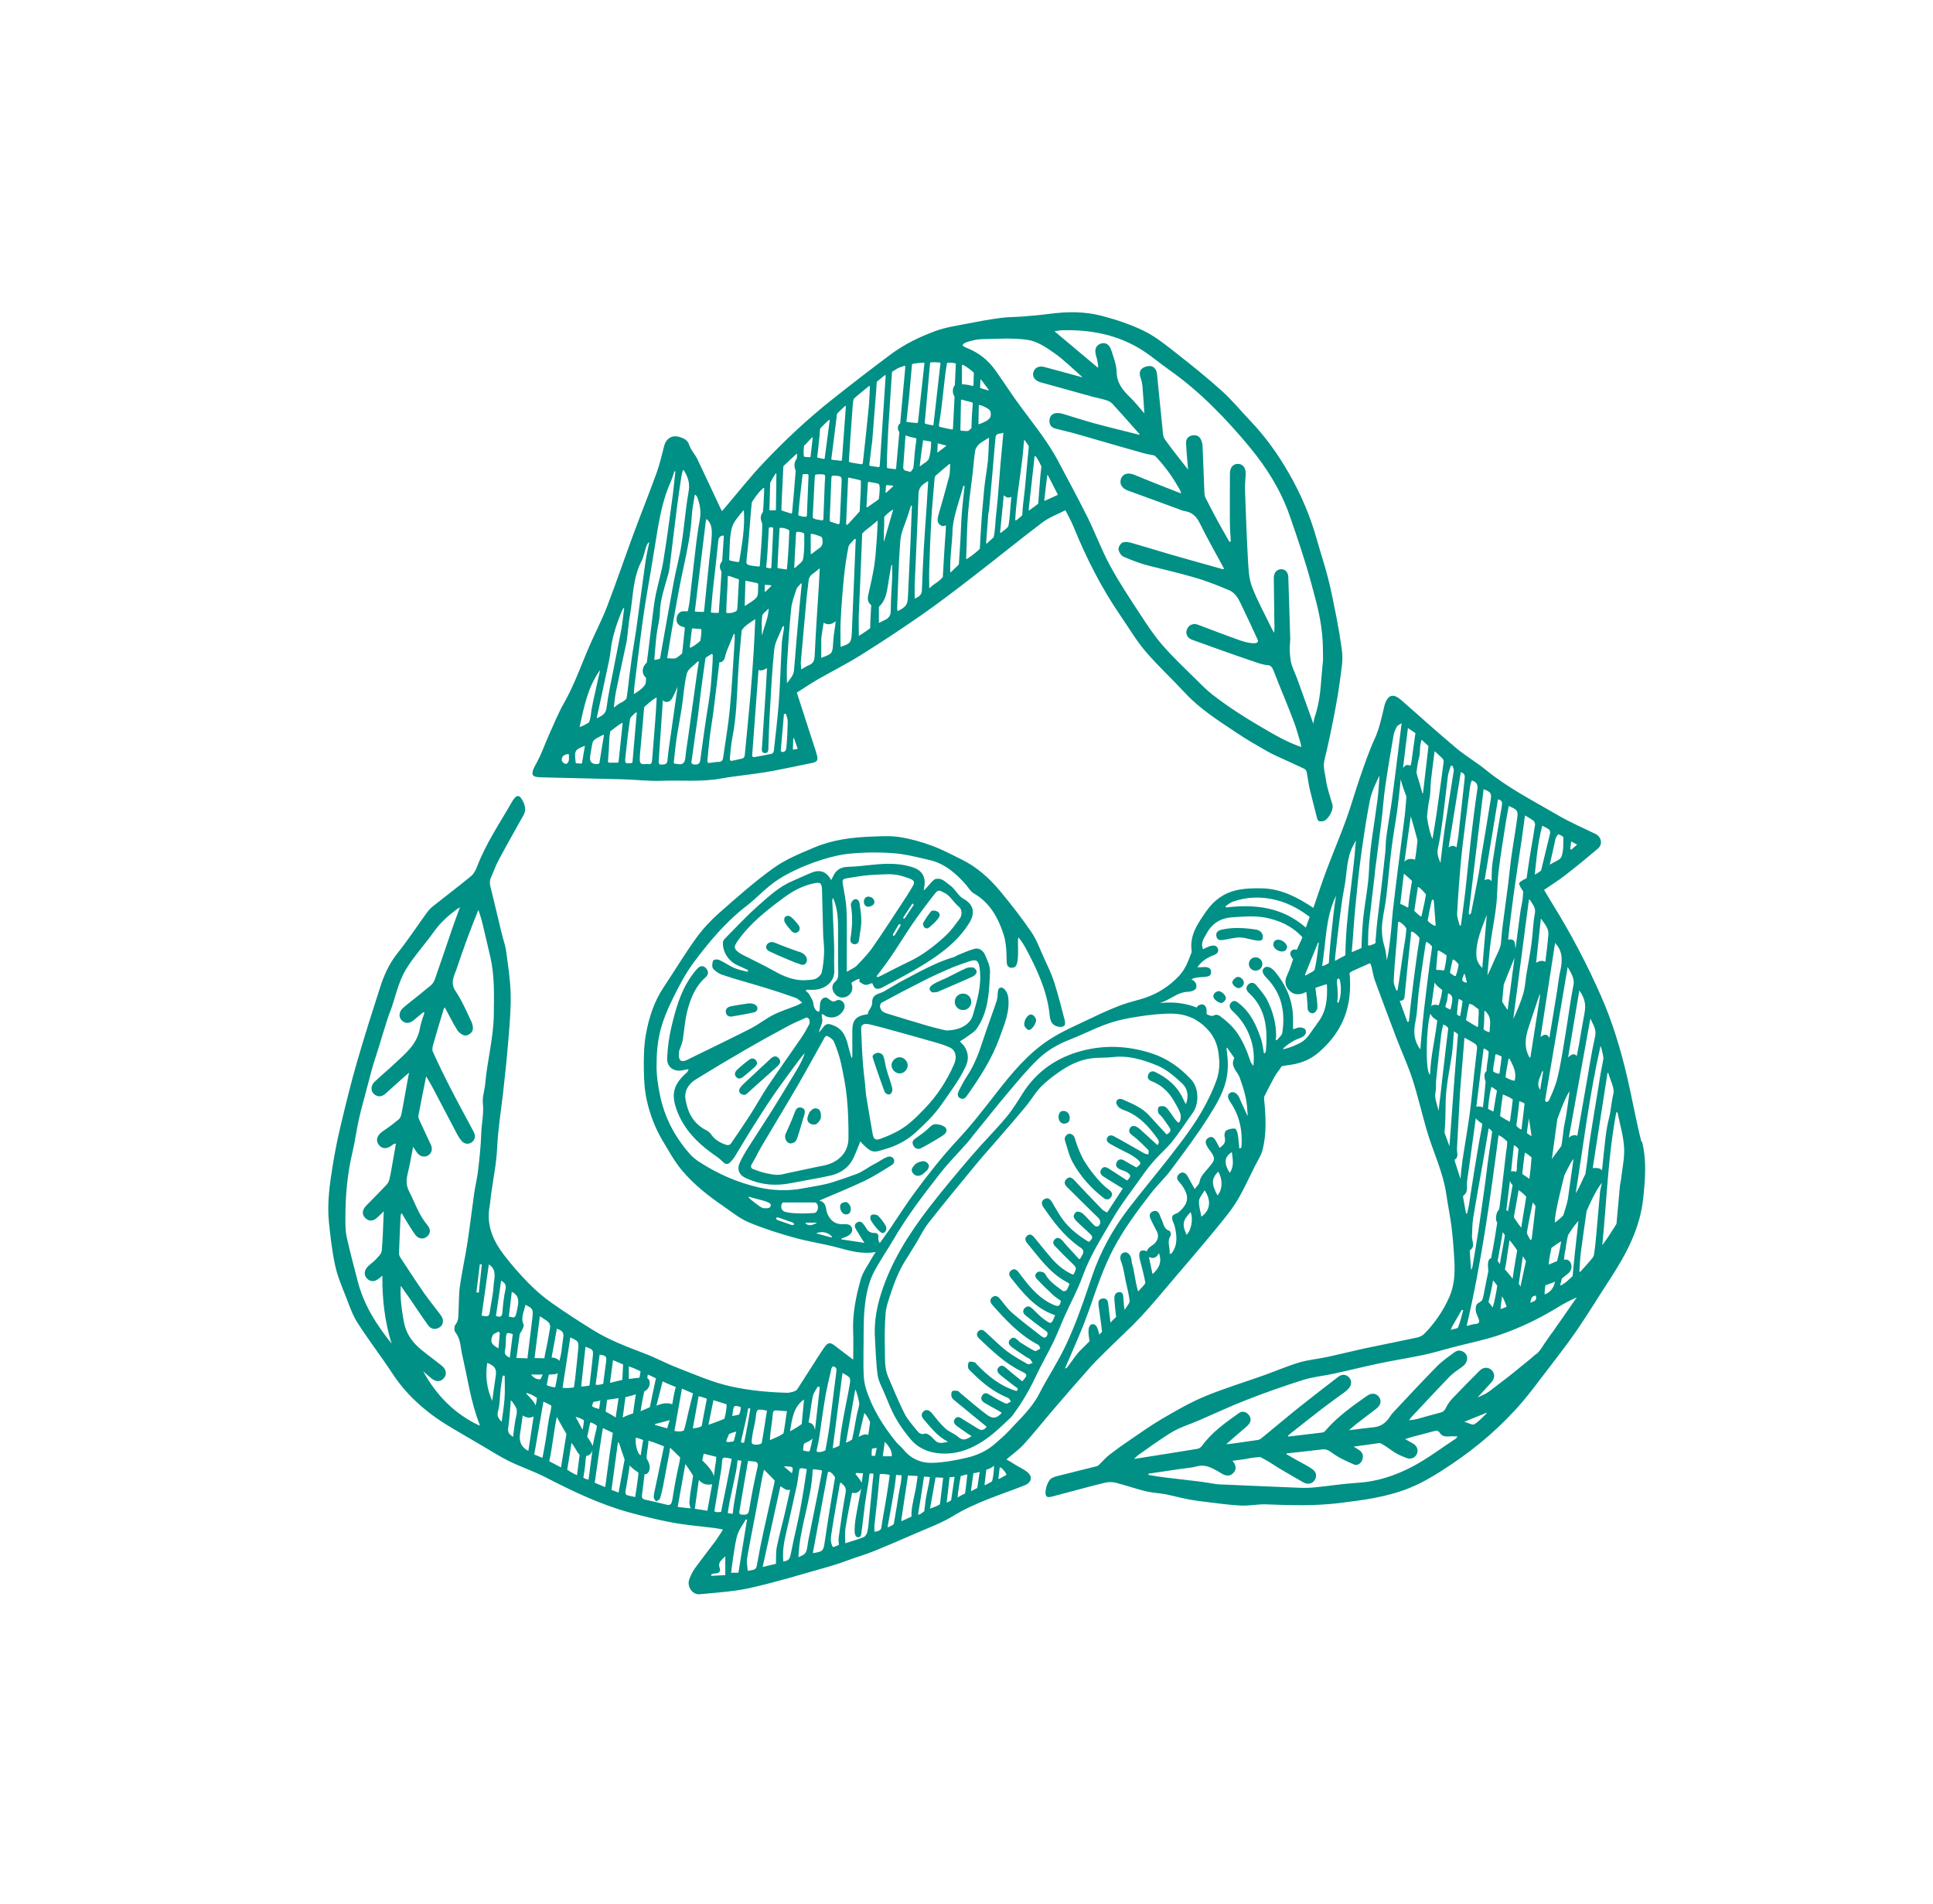 <?xml version="1.0" encoding="UTF-8"?>
<svg id="Ebene_1" data-name="Ebene 1" xmlns="http://www.w3.org/2000/svg" viewBox="0 0 337.43 332.24">
  <defs>
    <style>
      .cls-1 {
        fill: #009085;
        stroke-width: 0px;
      }
    </style>
  </defs>
  <path class="cls-1" d="m126.01,89.24c.25-.3.45-.53.64-.75,2.15-2.52,4.2-5.13,6.47-7.54,3.8-4.03,7.85-7.83,12.2-11.27,3.38-2.68,6.79-5.32,10.25-7.89,2.32-1.72,4.94-2.99,7.64-3.99,1.85-.69,3.86-.96,5.81-1.35,1.87-.37,3.75-.71,5.63-.96,1.32-.18,2.67-.15,4.01-.26,1.5-.12,3-.25,4.5-.45,3.09-.41,6.19-.44,9.19.35,2.52.67,5.04,1.49,7.37,2.64,2.05,1.01,3.88,2.51,5.69,3.93,2.67,2.09,5.33,4.23,7.85,6.5,1.8,1.62,3.35,3.52,5.02,5.27,2.6,2.73,4.78,5.78,6.65,9.02,2.14,3.7,3.82,7.64,4.97,11.78.62,2.22,1.37,4.41,1.93,6.64.58,2.29,1.02,4.61,1.48,6.92.35,1.78.65,3.57.9,5.37.12.9.17,1.83.06,2.73-.29,2.4-.62,4.81-1.06,7.19-.59,3.19-1.24,6.37-2.01,9.52-.3,1.24.11,2.34.26,3.47.2,1.48.74,2.91,1.14,4.35.24.86-.8,2.74-1.66,2.86-.38.05-.87.14-1.02-.48-.42-1.71-.89-3.41-1.29-5.12-.23-.99-.34-2.01-.54-3-.04-.2-.21-.44-.38-.53-1.12-.54-2.26-1.04-3.39-1.57-1.01-.47-2.04-.89-3-1.44-1.78-1.01-3.56-2.02-5.26-3.16-3.22-2.16-6.53-4.2-9.2-7.09-2.27-2.45-4.74-4.72-6.91-7.26-1.64-1.93-2.93-4.14-4.37-6.24-3.33-4.84-5.96-10.05-8.17-15.48-.38-.94-.9-1.84-1.43-2.9-1.37.71-2.83,1.24-4,2.12-4.01,3.03-7.9,6.21-11.88,9.28-3.03,2.34-6.07,4.67-9.2,6.86-3.53,2.46-7.13,4.83-10.78,7.11-2.37,1.48-4.88,2.73-7.3,4.12-1.26.72-2.46,1.54-3.72,2.34.84,2.61,1.68,5.19,2.51,7.78.34,1.05.72,2.1,1,3.17.23.9,0,1.15-.88,1.33-2.62.52-5.23,1.12-7.87,1.57-2.66.45-5.37.67-8.02,1.15-3.44.62-6.89.26-10.33.39-2.25.09-4.51-.2-6.77-.26-4.57-.13-9.14-.2-13.71-.33-1.9-.05-2.79-.01-1.43-2.41.92-1.62,1.51-3.43,2.29-5.14.82-1.81,1.56-3.67,2.54-5.39,1.91-3.33,3.11-6.96,4.66-10.44.97-2.18,2.07-4.32,2.92-6.54,1.59-4.14,3.01-8.34,4.55-12.5,1.33-3.6,2.77-7.16,4.07-10.77.54-1.49.89-3.06,1.29-4.6.38-1.45,1.46-2.06,2.85-1.58.71.25,1.27.52,1.55,1.38.29.87,1,1.59,1.41,2.44,1.38,2.87,2.71,5.77,4.07,8.65.06.12.13.24.25.47Zm62.75-23.41c.19.06.17-.06.02-.16-1.57-1.37-3.05-2.86-4.75-4.06-1.4-.98-2.99-2.05-4.61-2.29-2.61-.39-5.31-.17-7.97-.13-.84.01-1.7.22-2.51.46-.29.08-1.31.51-.71.8.22.16.51.27.76.37,1.92.78,3.47,2.03,4.69,3.71,1.24,1.71,2.38,3.49,3.6,5.21,2.55,3.58,5.43,6.92,7.49,10.84,1.7,3.23,3.45,6.43,5.07,9.69,1.38,2.78,2.45,5.72,3.93,8.44,1.59,2.93,3.44,5.72,5.27,8.51,1.21,1.86,2.45,3.74,3.91,5.41,1.82,2.09,3.85,3.98,5.82,5.94.95.94,1.9,1.91,2.95,2.72,2.58,1.98,5.29,3.76,8.11,5.4,2.34,1.36,4.63,2.77,7.33,3.69-.07-.35-.1-.63-.18-.88-.35-1.14-.66-2.3-1.07-3.42-1.22-3.25-2.34-5.76-3.58-9-.16-.43-.46-.97-.96-.99-.9-.03-1.91-.43-2.76-.72-3.53-1.19-7.03-2.46-10.53-3.72-.83-.3-1.17-1.04-.89-1.78.29-.78,1.08-1.15,1.89-.85,2.51.93,4.99,1.91,7.52,2.79.97.34,3.4.91,2.94-.17-1.01-2.16-1.98-4.31-3.02-6.44-.47-.96-.99-1.71-1.87-2.16-.12-.05-.44-.16-.52-.2-1.88-.81-3.72-1.51-5.67-2.07-2.56-.74-5.22-1.37-7.81-2.01-1.54-.38-3.04-.96-4.5-1.59-.43-.18-.84-.82-.9-1.3-.05-.38.36-1.04.73-1.19.45-.18,1.09-.05,1.61.09,2.35.67,4.68,1.4,7.02,2.08,2.81.81,5.63,1.59,8.45,2.38.15.04.52.19.54.07.11-.09-.09-.35-.15-.47-1.35-2.51-2.78-4.99-4.03-7.55-.59-1.21-1.39-1.9-2.69-2.1-.41-.06-.81-.27-1.21-.41-2.88-1.05-5.76-2.12-8.65-3.16-1.04-.38-1.53-1.21-1.16-2.12.36-.87,1.28-1.05,2.33-.61,2.64,1.1,5.31,2.13,8.12,3.24-.07-.33-.07-.42-.11-.48-1.32-2.32-2.49-4.03-4.32-5.98-.19-.2-.59-.26-.9-.3-.84-.12-2.09-.53-2.9-.75-3.4-.94-6.78-1.96-10.17-2.92-1.18-.34-2.38-.58-3.56-.9-.69-.19-1.05-.71-1.01-1.41.03-.66.41-1.16,1.07-1.27.4-.07.86,0,1.26.12,1.83.53,3.63,1.14,5.47,1.64,2.54.69,5.1,1.31,7.65,1.95.37.1.33,0,.17-.18-1.55-1.77-2.93-3.3-4.51-5.05-.61-.68-1.26-.77-2.38-1.07-.22-.06-.66-.13-.9-.2-3.12-.86-6.25-1.73-9.37-2.6-.97-.27-1.47-.94-1.28-1.7.2-.8.94-1.23,1.89-.98,2.22.58,4.18,1.13,6.52,1.77Zm40.51,60.47c.09-.5.11-.81.21-1.1,1.08-3.13,1.05-5.73,1.37-8.99.02-.25.15-1.1.1-1.34,0-.75-.02-2.17-.05-2.8-.2-3.77-1.02-6.64-2-10.26-1.08-4-2.42-7.94-3.79-11.86-1.53-4.38-3.98-8.3-6.91-11.85-4.16-5.02-8.68-9.72-14.05-13.51-1.89-1.33-3.65-2.88-5.65-4.01-4.04-2.29-8.48-3.07-13.1-2.94-.44.01-.87.11-1.33.17,2.56,2.15,5.04,4.23,7.51,6.31.05.04.12,0,.12-.06-.03-.73-.18-1.34-.36-1.94-.33-1.07-.06-1.84.79-2.14.81-.28,1.52.09,1.86,1.15.4,1.24.9,2.52.93,3.8.05,1.95,1.08,3.18,2.35,4.41.89.86,1.65,1.85,2.49,2.8-.1-1.52-.18-3-.31-4.47-.04-.53-.12-1.08-.3-1.58-.24-.68-.34-1.35.26-1.8.38-.29,1-.46,1.46-.39.72.11,1.04.76,1.11,1.46.32,3.12.61,6.24.94,9.37.07.65.05,1.41.39,1.9,1.25,1.78,2.63,3.46,4.08,5.33-.03-.4-.05-.62-.07-.85-.1-1.25-.22-2.5-.28-3.75-.04-.76.4-1.25,1.14-1.38.74-.12,1.28.21,1.54.93.1.27.19.55.2.83.11,2.71.21,5.42.32,8.13.01.33.05.7.19.99.68,1.35,1.38,2.69,2.1,4.02.67,1.24,1.39,2.46,2.08,3.69l.24-.07c-.06-1.15-.15-2.31-.16-3.46-.02-2.8.01-5.59.01-8.39,0-1.03.54-1.7,1.39-1.69.85,0,1.38.67,1.36,1.73-.02.91-.15,1.83-.12,2.74.15,4.17.29,8.34.53,12.5.09,1.52.17,3.12.7,4.5.96,2.49,2.27,4.85,3.44,7.26.12.26.27.5.41.75.11-.75.05-1.42.04-2.1-.04-2.49-.06-4.97-.09-7.46-.01-.85.45-1.46,1.18-1.53.73-.07,1.31.45,1.35,1.33.13,3.62.22,7.24.34,10.86-.05.92-.17,1.73-.02,3.03.1.89.17,1.25.52,2.15.24.61.52,1.2.74,1.82.91,2.51,1.81,5.02,2.79,7.76Zm-101.88,6.17c-.02.2.16.36.35.32.72-.15,1.33-.27,1.92-.44.15-.04.32-.31.34-.49.35-3.55.7-7.1,1.01-10.65.22-2.53.39-5.07.56-7.6.11-1.78.18-3.57.27-5.56-.67.47-1.21.78-1.67,1.18-.3.26-.69.62-.72.97-.26,2.69-.5,5.39-.64,8.1-.18,3.48-.28,6.96-.96,10.39-.24,1.19-.31,2.41-.46,3.78Zm-9.51-50.11c.02-.15-.1-.21-.18-.01-.21.58-.37,1.18-.62,1.74-1.2,2.66-1.8,5.49-2.29,8.35-.39,2.3-.75,4.6-1.13,6.89-.44,2.69-.95,5.37-1.33,8.07-.57,4.06-1.05,8.12-1.57,12.19-.04.34-.09,1.03-.12,1.5,0,.02.02.03.04.02.6-.33,1.53-.98,1.91-1.59.21-.34.16-.89.19-1.23-.72-.54-.88-1.77.13-2.64.46-3.45.68-5.69,1.13-9.14.13-.96.26-1.92.46-2.87.42-1.95.99-3.86,1.31-5.82.61-3.74,1.1-7.5,1.61-11.26.19-1.4.31-2.81.47-4.21Zm5.6,50.48c-.02.19.15.35.33.32.6-.08,1.13-.18,1.67-.19.54-.01.69-.29.75-.73.4-2.83.9-5.64,1.17-8.48.38-4.01.58-8.03.85-12.04.02-.29,0-.58,0-.87-.04-.28-.11-.34-.23-.05-.39.96-.79,1.92-1.18,2.89-.17.42-.29,1.37-.59,1.61-.38.41-.67.26-.67.26,0,0-.75,6.38-1.05,8.69-.19,1.49-.46,2.98-.64,4.47-.16,1.32-.27,2.65-.41,4.1Zm7.82-1.01c-.01.19.16.35.35.31,1.04-.19,2.05-.37,3.06-.59.16-.03.35-.3.37-.48.31-2.87.67-5.73.88-8.61.24-3.39.33-6.8.52-10.19.05-.88.25-1.75.38-2.63-.01-.47-.1-.57-.33-.09-.48,1.26-1.23,2.48-1.37,3.78-.4,3.66-.56,7.34-.78,11.02-.12,2.05-.17,4.11-.25,6.17-.02.44,0,.95-.61.91-.63-.03-.54-.54-.51-.97.23-3.36.45-6.73.67-10.09.08-1.26.14-2.52.21-3.77-.65.41-1.1.48-1.48.33-.36,4.9-.73,9.8-1.11,14.9Zm-11.81-22.34c-.25-.09-.5-.14-.67-.22-.5-.28-.78-.67-.71-1.37.11-.86.72-1.19,1.04-1.21.28-.02.64,0,.81,0,.06,0,.11-.04.12-.09.06-.27.23-1.07.28-1.51.26-2.1.45-4.2.71-6.3.32-2.66.57-5.35,1.07-7.98.28-1.46.09-2.75-.45-4.06-.05-.11-.13-.21-.24-.35-.06-.07-.17-.04-.19.05-.19,1.26-.42,2.36-.49,3.47-.18,3.2-.84,6.32-1.52,9.43-.52,2.39-.96,4.8-1.39,7.21-.48,2.68-.91,5.36-1.39,8.23,0,.05.03.09.08.09.61.01,1.13.14,1.48-.04.44-.23,1.05-.81,1.05-.81,0,0,.32-2.99.47-4.42,0-.05-.02-.1-.07-.11Zm-.11-27.39c-.05-.08-.17-.06-.19.03-.1.38-.19.65-.23.92-.28,1.91-.58,3.82-.82,5.74-.43,3.4-.83,6.81-1.25,10.21-.05.38-.12.76-.22,1.14-.62,2.25-1.43,4.44-1.48,6.83-.03,1.24-.41,2.47-.56,3.71-.18,1.45-.28,2.91-.41,4.4,0,.05.04.1.1.09.18-.03.34-.06.5-.1.13-.03.27-.07.34-.09.03,0,.05-.03.06-.06.81-4.53,1.57-8.96,2.39-13.37.4-2.16,1-4.28,1.34-6.44.49-3.1.71-6.24,1.26-9.33.24-1.36-.06-2.43-.81-3.66Zm53.28-5.72c-.66.42-1.23.69-1.69,1.09-.33.3-.66.74-.73,1.16-.22,1.32-.3,2.65-.45,3.98-.27,2.35-.63,4.69-.81,7.04-.2,2.59-.22,5.19-.32,7.79-.03.12.02.2.11.11,1.22-.74,2.12-1.62,2.25-1.75.01-.01.02-.03.02-.04.01-.19.09-1.46.13-2.29.14-2.71.37-5.41.63-8.11.15-1.62.48-3.22.64-4.83.13-1.32.14-2.66.21-4.15Zm-6.81,4.79c.03-.24-.04-.29-.24-.1-.76.64-1.53,1.27-2.27,1.93-.13.11-.19.35-.2.54-.2,2.44-.44,4.88-.58,7.33-.16,2.82-.26,5.65-.35,8.48-.04,1.07,0,2.15,0,3.33.35-.28.65-.59,1-.8.61-.36,1.24-1.01,1.35-1.13.01-.01.02-.03.02-.04.02-.41.34-6.13.51-8.02.02-.23.03-1.03.03-1.03,0,0-.42.27-.75.11-.82-.39-.79-1.07-.54-1.95.64-2.22,1.28-4.43,1.86-6.66.17-.64.12-1.33.17-2Zm-15.92,29.81c.58-.38,1.7-1.08,1.98-1.36-.03-.8.17-3.69.17-4.02-.02-.02-.04-.04-.07-.05-.51-.44-.6-.98-.46-1.63.38-1.72.79-3.43,1.06-5.16.24-1.58.33-3.18.45-4.77.08-.98.1-1.97.15-3.15-.72.59-1.26,1.07-1.85,1.5-.3.22-.85.77-.85.77,0,0-.03.56-.04.95-.15,4.37-.37,8.73-.55,13.1-.05,1.24,0,2.48,0,3.82Zm-42.79,12.47s.02.04.04.02c.46-.33.79-.63,1.18-.81.44-.2.89-.56.98-.71.05-.11.16-.86.21-1.29.22-1.93.46-3.86.73-5.78.23-1.67.54-3.33.78-5,.55-3.96,1.06-7.92,1.62-11.87.16-1.1.42-2.19.64-3.29.01-.05-.06-.09-.09-.05-.22.23-.34.48-.43.75-.28.84-.42,1.74-.82,2.51-1.55,3.01-1.45,6.35-2.03,9.55-.25,1.4-.32,2.83-.53,4.24-.12.84-.34,1.67-.52,2.5-.46,2.17-.94,4.34-1.38,6.52-.17.84-.24,1.69-.37,2.7Zm49.29-41.77c.19-2.1.38-4.18.57-6.27-.44-.53-.29-1.25.14-1.53.3-3.28.6-6.57.9-9.9,0-.09-.08-.16-.17-.13-.56.2-1.04.32-1.42.58-.23.16-.49.31-.64.39-.07.04-.11.1-.11.18-.06.93-.46,6.97-.64,9.85-.11,1.82-.17,3.65-.24,5.48-.02.38,0,.77,0,1.17,0,.11.08.2.19.22.4.05.79.1,1.19.16.12.02.24-.07.25-.2Zm-4.59-14.05c.02-.42-.12-.27-.25-.17-.48.37-2.02,1.67-2.43,2.01-.07.06-.12.14-.15.23-.05.16-.12.47-.15.96-.22,2.81-.62,8.85-.68,9.77,0,.09.04.17.12.22.15.08,1.47.28,2.04.37.14.02.26-.08.28-.22.02-.23.06-.56.09-.82.34-2.98.65-5.96.94-8.95.11-1.13.13-2.27.2-3.41Zm-8.76,31.82c.07-.25,0-.28-.22-.1-.57.65-1.59.87-1.7,1.96-.1.99-.26,1.97-.35,2.96-.35,3.74-.68,7.49-1.01,11.24-.03.4.04.82.06,1.32.53-.3.91-.56,1.33-.73.75-.3.98-.78,1.02-1.62.19-4.16.48-8.32.74-12.48.05-.85.09-1.7.13-2.56Zm6.3-5.17c.01-.27-.08-.31-.28-.14-.34.43-.89.82-.99,1.3-.35,1.75-.61,3.52-.79,5.3-.25,2.5-.44,5-.57,7.51-.08,1.55-.02,3.11-.02,4.64,1.72-.53,1.9-.78,1.97-2.55.13-3.25.28-6.51.41-9.76.09-2.1.17-4.2.26-6.3Zm-31.76,38.78c-.01.12.07.22.19.23.18.01.33.02.46.05.9.19,1.28-.2,1.37-1.09.11-1.16.3-2.32.47-3.48.54-3.9,1.09-7.81,1.63-11.71.06-.46.15-.91.23-1.37.03-.32-.08-.33-.28-.16-.62.66-1.59,1.24-1.79,2.01-.48,1.89-.57,3.88-.87,5.83-.28,1.85-.65,3.69-.93,5.55-.2,1.36-.32,2.73-.48,4.14Zm6.8-18.74c0-.14-.16-.23-.28-.15-.37.27-.96.53-1,.76-.3,1.97-.58,4.2-.84,6.17-.17,1.29-.3,2.6-.47,3.89-.35,2.5-.73,5-1.06,7.51-.04.33-.29.86.39.92.56.05.99-.03,1.08-.75.27-2.09.58-4.17.87-6.26.36-2.59.9-5.17,1.06-7.79.08-1.36.26-2.74.25-4.31Zm34.76-26.06l-.15-.03c-.21.64-.42,1.28-.62,1.92-.43,1.38-1.13,2.74-1.24,4.15-.32,3.95-.39,7.92-.56,11.89,0,.15.05.3.09.47,1.51-.77,1.73-1.1,1.8-2.65.14-2.99.29-5.99.42-8.98.1-2.25.18-4.5.27-6.75Zm-25.78-3c0-.08-.09-.13-.15-.08-.98.77-2.01,2.49-2.01,2.49,0,0-.1.89-.14,1.41-.21,2.76-.43,5.51-.74,8.26-.13,1.11-.18,1.2.92,1.4.34.06.69.08,1.19.13.09,0,.16-.06.17-.14.14-2.45.44-5.15.42-7.33-.33-.79-.4-1.37.12-2.04.13-1.1.15-2.73.23-4.11Zm26.28,19.22c.69-.33,1.22-.61,1.25-1.42.09-2.43.19-4.86.33-7.28.14-2.48.33-4.96.5-7.43.09-1.41.18-2.82.27-4.39-1.02.58-1.65,1.06-1.69,2.22-.17,5.23-.44,10.45-.66,15.68-.04.84,0,1.69,0,2.63Zm-41.41,15.42c.01-.09-.73,1.81-1.15,2.27-.52.57-1.23.31-1.41.04-.08.73-.01.37-.07,1.1-.23,3.13-.44,6.26-.65,9.38-.03.4-.04.8.52.75.45-.04.93.05,1-.72.17-1.82.46-3.62.72-5.43.36-2.42.66-4.85,1.05-7.4Zm25.5-11.21c-.62,4-.34,1.92-.42,6.12,1.97-.71,1.97-.76,2.08-2.57.13-2.08.36-2.6.44-3.81-.71.57-1.33.69-2.1.26Zm10.83-43c-.02-.27-.02-.3-.25-.13-.32.26-.95.78-1.2.99-.07.05-.11.13-.11.22-.02.31-.06,1.09-.1,1.55-.23,2.93-.46,5.85-.69,8.78-.02.23-.08.45-.1.68-.13,1.08-.26,2.17-.4,3.3-.01.12.07.22.18.24.51.07.95.14,1.39.2.12.02.24-.07.25-.2.35-5.28.69-10.45,1.03-15.63Zm-40.11,56.1c-.73.4-1.69,1.3-1.96,1.55-.05.04-.08.1-.08.17-.02.19-.07.62-.09.93-.16,1.96-.35,3.91-.52,5.87-.07.76-.16,1.53-.16,2.29,0,1.13.91.64,1.45.75.62.14.67-.29.71-.77.17-2.3.38-4.61.55-6.91.1-1.25.16-2.5.24-3.81,0-.07-.07-.12-.13-.09Zm8.3-15s.09-.03.1-.08c.04-.26.04-.33.07-.58.28-2.72.55-5.45.83-8.17.16-1.53.39-3.06.46-4.59.04-.91-.03-1.89-.72-2.61-.16-.19-.26-.18-.3.02-.64,5.26-1.28,10.52-1.93,15.85,0,.05.03.1.08.11.45.07.91.02,1.41.06Zm42.61-43.47c-.05,0-.09.05-.1.1-.11.73-.24,1.48-.33,2.23-.28,2.31-.49,4.63-.82,6.94-.1.72-.26,1.55-.25,1.74,0,.05.03.09.07.12.25.15,1.98.44,2.21.51.08.02.16-.03.16-.11.02-.29.04-.53.05-.77.08-1.82.16-3.04.24-4.86-.5-.72-.29-1.7.05-1.99.04-.88.08-1.76.12-2.64.02-.46.04-.88.05-1.06,0-.06-.03-.11-.09-.12-.21-.05-.77-.16-1.36-.1Zm9.74,12.22c-.62.21-1.29.02-1.36.81-.21,2.18-.38,4.37-.57,6.56-.18,2.04-.37,4.08-.56,6.13-.02.23-.12.45-.13.67-.13,1.63-.25,3.26-.37,4.89-.03.37.09.33.29.11.18-.28.98-.76,1.04-1.06.28-1.41.25-2.54.42-3.97.43-3.71.59-7.49.98-11.21.09-.9.17-1.81.27-2.92Zm-70.97,49.67c-.02.07.06.13.12.1.88-.42,1.46-.77,1.59-1.79.29-2.29.8-4.56,1.24-6.83.43-2.27.91-4.53,1.33-6.8.21-1.16.32-2.34.48-3.51.05-.44-.05-.36-.21-.06-.12.24-.25.48-.34.73-.3.79-.62,1.58-.87,2.39-.27.86-.52,1.73-.69,2.61-.2,1-.25,2.04-.46,3.04-.69,3.31-1.42,6.61-2.17,10.11Zm56.07-51.46c.34-3.33.78-6.97,1.13-10.33,0-.07-.05-.13-.12-.13-.5,0-.91.07-1.3.11-.34.04-.55.09-.66.12-.05.01-.08.05-.09.1-.05.58-.37,4.29-.53,5.93-.14,1.38-.3,2.67-.44,4,0,.04.02.08.06.08.36.05,1.5.22,1.87.18.04,0,.07-.04.08-.08Zm-20.3,28.35c.03-.28,0-.42-.21-.18-.24.3-.59.56-.7.91-.37,1.13-.81,2.28-.93,3.45-.32,3.2-.51,6.42-.72,9.64-.07,1.11-.01,2.23-.01,3.32,1.24-1.61,1.19-1.61,1.31-3.12.25-3.3.56-6.59.85-9.89.12-1.38.27-2.75.4-4.13Zm-.79-22.76c-.01-.15-.08-.17-.23-.02-.71.66-1.42,1.31-2.11,1.98-.08.08-.07.26-.08.4-.1,1.97-.18,3.93-.28,5.9-.03.57-.04,1.12-.05,1.35,0,.07.04.13.11.16.23.08.79.28,1.52.49.05.02.15.06.24-.1.21-2.42.46-4.93.63-7.35-.35-.84-.26-1.55.18-2.08.05-.29.04-.48.06-.72Zm29.23,5.65c.02-.29-.2-.26-.26-.05-.63,2.42-1.58,4.8-1.83,7.25-.03,2.46-.5,4.95-.41,7.63,0,.06.07.09.11.04.52-.51,1.25-1.2,1.37-1.32.01-.01.02-.03.02-.04.02-.25.14-2.23.22-3.32.12-1.79.15-3.59.28-5.38.12-1.61.32-3.21.49-4.82Zm-4.33-21.71c-.86-.09-1.39-.06-1.59-.03-.05,0-.1.05-.1.1-.07.8-.6,6.67-.85,9.5-.04.49-.11.95-.06,1.04.04.08,1.09.33,1.4.33.05,0,.09-.04.1-.09.39-3.46.82-7.2,1.22-10.73,0-.06-.04-.12-.1-.13Zm-35,34.66c.49-2.98.99-5.83.81-8.76,0-.08-.11-.11-.15-.05-.77.98-1.69,1.94-1.97,3.06-.43,1.71-.35,3.68-.45,5.47,0,.12.08.16.23.19.38.09.89.19,1.3.25.11.02.21-.06.23-.16Zm19-14.48c-.12,2.64-.24,5.28-.35,7.92-.02.27.11.26.3.14.54-.58,1.71-1.86,2-2.18.04-.05.07-.11.07-.18.02-.45.11-2.24.17-3.31.04-.8.04-1.58.04-1.88,0-.08-.05-.14-.13-.16-.29-.08-1.04-.27-1.84-.42-.11-.04-.24-.07-.27.06Zm-21.71,10.16c0-.1-.09-.19-.19-.16-.82.2-.76.85-.82,1.49-.28,2.74-.61,5.48-.91,8.22-.13,1.2-.2,2.33-.32,3.63,0,.06.04.11.1.12.42.05.76.05,1.17.05.06,0,.1-.04.11-.1.16-2.32.35-4.82.47-7.1-.39-.62-.42-1.24.12-1.84.1-1.46.19-2.9.28-4.31Zm21.19-22.77c-.81.7-1.42,1.37-1.42,1.37,0,0-.65,5.35-.99,7.88,0,.07.04.13.11.14.57.06,1.08.12,1.6.18.07,0,.13-.04.14-.12.23-3.18.46-6.28.69-9.38,0-.07-.08-.12-.14-.07Zm-2.39,12.45c-.11,2.54-.21,5.01-.31,7.48,0,.12.07.24.19.28.42.14.82.27,1.24.41.14.05.29-.04.31-.19s.04-.26.04-.38c.1-2.17.19-4.34.29-6.51.06-1.26.04-1.29-1.19-1.37-.09,0-.18,0-.31,0-.14,0-.25.12-.26.27Zm-1.69,7.53c.14.02.27-.09.28-.23.09-2.17.16-4.34.25-6.42.06-1.38.36-1.4-1.01-1.41-.08,0-.3.02-.5.04-.12.01-.2.11-.21.22-.02.24-.05.48-.06.72-.08,1.75-.29,5.71-.33,6.5,0,.09.04.17.12.21.15.08.44.21.88.25.17.02.35.07.59.11Zm-6.22,8.55c.09.08.13-.06.15-.18.21-2.2.33-4.38.4-6.57,0-.17-.62-.4-1-.47-.21-.03-.69-.12-.7.06-.14,2.13-.26,4.6-.36,6.78,0,.09.06.16.15.18.48.07.91.13,1.37.2Zm-28.56,26.88c0-.07-.06-.11-.12-.08-.84.51-1.77,1.27-1.98,1.44-.03.02-.05.05-.05.09-.03.19-.14.83-.16,1.39-.03.6-.05,1.2-.09,1.8-.04.65-.09,1.3-.14,1.99,0,.12.09.22.21.22h1.43c.11,0,.2-.08.21-.18.24-2.2.47-4.5.71-6.68Zm70.24-49.4c-.05-.07-.15-.04-.16.04-.1,1.11-.15,2.08-.31,3.31-.4,3.45-1.05,7.03-1.22,10.53,0,.07.07.12.13.08.37-.21.84-.65,1.02-.82.05-.05.08-.12.09-.19,0-.19.03-.57.05-.88.08-1.19.28-2.38.39-3.57.24-2.49.47-4.98.69-7.47,0-.09-.43-.65-.68-1.02Zm-50.03,24.2c-.64-.14-1.04-.41-1.71-.55-.07-.02-.13.04-.13.11-.01,2.06-.25,4.35-.26,6.25,0,.06.05.11.11.12.29.02.69.01.93-.06.62-.19.86-.22.9-.83.1-1.61.18-3.22.27-4.89,0-.06-.04-.12-.1-.14Zm26.87-2.44s-.09,0-.14,0c-.25,1.1-.46,2.74-.63,3.65-.17.91-.33,2.53-1.52,3.59-.03.03-.04.11-.04.16,0,.87,0,1.74,0,2.71.39-.19.7-.37,1.03-.52.71-.32,1.04-.8,1.04-1.64.01-1.91.17-3.81.25-5.72.03-.74,0-1.49,0-2.23Zm23.83-9.71c-.03.22.04.23.19.09.48-.36,1.31-.96,1.45-1.07.01,0,.02-.02.02-.04.02-.31.24-3.38.36-4.73.05-.56.16-1.42.18-1.66,0-.04,0-.09-.02-.13-.11-.26-.55-1.24-1.01-1.76-.05-.06-.14-.02-.15.05-.35,3.12-.69,6.18-1.03,9.25Zm-21.38-12.89c-.06-.03-.14.02-.14.09-.14,1.92-.25,3.6-.39,5.36-.06.8.63.65,1.04.85.12.06.27.03.35-.08.17-.22.36-.43.39-.67.16-1.24.18-2.5.37-3.73.06-.37.12-.96.15-1.2,0-.06-.03-.13-.08-.15-.19-.08-.51-.14-.84-.19-.21-.08-.51-.13-.85-.28Zm9.46-.97c0,.06.04.11.1.11.16.02.36.04.56.05.3.02.53.02.71,0,.14-.12.54-.47.54-.47,0,0,.02-.44.03-.67.03-.68.04-1.37.09-2.05.05-.7.12-1.46.12-1.66,0-.04-.02-.07-.06-.09-.18-.1-.64-.19-1.33-.37-.11-.03-.29-.14-.52-.15-.08,0-.15.03-.15.1l-.1,5.2Zm-66.46,51.82c.54-.12,1.36-.63,1.57-.76.03-.02.05-.05.07-.08.06-.17.24-.72.3-1.24.16-1.52.56-3.02.88-4.53.21-1.02.46-2.04.72-3.21,0-.03-.03-.04-.05-.02-2.15,3.03-2.75,6.42-3.51,9.81,0,.02.01.03.03.03Zm9.02,6.31c.1-.01.18-.09.19-.19.24-2.81.48-5.62.73-8.44.05-.25-.04-.28-.23-.14-.32.35-.86.68-.92,1.07-.34,2.19-.58,4.4-.81,6.61-.12,1.15-.1,1.2,1.05,1.08Zm30.63-43.17c.1-2.35.19-4.66.29-7.02,0-.14-.1-.25-.24-.25h-.62c-.1,0-.18.07-.19.17-.12,1-.24,1.98-.34,2.96-.13,1.22-.31,2.77-.39,3.99-.01.18.26.14.44.22.23.1.5.09.84.11.11,0,.21-.08.21-.19Zm-2.21,8.94c-.02.18.04.24.22.1.46-.49,1.23-.93,1.33-1.48.25-1.42.21-2.93.2-4.38,0-.18-.56-.32-.92-.37-.13-.02-.49-.01-.5.13-.13,1.95-.22,4.05-.32,6Zm-33.24,29.48c.04-.17.01-.27-.27-.1-.37.2-.77.36-1.11.6-.23.16-.51.39-.57.64-.19.77-.29,1.56-.42,2.35q-.26,1.51,1.27,1.43c.07,0,.13-.04.25-.08.04-.02.07-.05.08-.1.25-1.56.51-3.15.77-4.73Zm24.72-27l-.12,4.21c0,.07.08.11.13.07.65-.47,1.67-.99,2.04-1.6.24-.47.14-1.38.18-2.18,0-.04-.11-.14-.18-.16-.63-.14-1.14-.24-1.95-.41-.05-.01-.11.03-.11.08Zm14.7-27.96c.02-.24-.04-.29-.21-.1-.46.44-.93.88-1.37,1.34-.09.1-.11.29-.11.44-.02.54-.08,1.05-.14,1.58-.12.99-.18,2.01-.34,3.01-.01.07.03.13.1.14.38.08.68.14,1.06.22.07.01.14-.03.15-.11.29-2.22.58-4.38.86-6.53Zm6.43,14.94c0,.1.11.16.19.11.48-.34,1.5-1.06,1.85-1.3.07-.05.12-.13.13-.22.07-.49.27-2.12.02-2.46-.06-.08-.18-.15-.28-.17-.46-.09-.93-.18-1.44-.27-.11-.02-.21.06-.22.17-.08,1.36-.16,2.69-.25,4.14Zm23.34,4.33c-.05.33.07.32.28.14.29-.28,1.09-.76,1.16-1.09.34-1.75.27-3.29.54-5.08-.53.24-.9.15-1.35-.27-.21,2.14-.41,4.22-.62,6.3Zm-39.07-10.05c0-.07-.09-.1-.13-.04-.37.55-.81,1.35-.92,1.57-.02.04-.03.09-.03.14-.01.56-.1,4.28-.14,4.55-.01.08.04.15.12.15h.9c.07,0,.13-.06.13-.13l.08-6.23Zm32.4-18.91c0,1.25,0,2.26,0,3.19,0,.06.05.11.11.11.59.01,1.1.11,1.75.28.06.02.13-.03.14-.09.05-.41.02-1.05.05-1.42.02-.23.02-.63.02-.77,0-.03-.01-.06-.04-.08-.18-.17-1.03-.92-1.87-1.32-.07-.03-.16.02-.16.1Zm-7.35,17.32c-.09.37.05.29.22.14.47-.39,1.17-.69,1.35-1.18.3-.86.38-1.99.4-2.92,0-.14-.97-.21-1.33-.3-.1-.03-.1.21-.12.34-.19,1.3-.35,2.61-.52,3.92Zm-26.12,18.08c.1.01.19-.06.2-.16.1-2.27.26-4.73.32-6.86,0-.17-.75-.19-.76-.02-.09,1.31-.14,2.95-.24,4.26-.06.85-.11,1.64-.22,2.53,0,.08.05.15.12.16.22.03.36.07.58.1Zm7.07-5.87v3.28c0,.08.1.13.17.08.47-.36.9-.71,1.36-1.02.69-.46.58-1.17.47-1.78-.04-.22-.64-.36-1-.5-.22-.09-.46-.13-.82-.21-.09-.02-.18.05-.18.14Zm29.28-19.38c0,.07.07.12.14.09,1.8-.66,2.18-1.11,1.96-2.19-.08-.42-1.18-.97-1.91-1.15-.06-.02-.13.03-.13.1,0,.96-.06,2.14-.06,3.15Zm11.61,13.46c.79-.36,1.44-.66,2.15-.98.06-.03.09-.11.06-.17-.58-1.12-1.12-2.17-1.66-3.23-.09-.13-.15-.11-.17.04-.16,1.37-.32,2.73-.5,4.25,0,.07.06.12.12.09Zm-45.19,37.2c-.12,0-.24.01-.37.02-.18,2.2-.37,4.14-.56,6.34-.03.2.22.31.35.3.46-.06.57-.32.62-.74.16-1.5.21-3.03.25-4.54.01-.45-.19-.91-.3-1.37Zm-16.62-11.57c1.03-.53,1.64-1.18,1.64-1.18,0,0,.26-1.21.18-1.97,0-.04-.04-.08-.08-.08-.46-.04-.93-.08-1.4-.12-.08,0-.15.05-.16.12-.15,1-.22,2.08-.38,3.09-.02.11.1.19.2.14Zm12.47-2.27c.29-1.42,1.03-2.75,1.12-4.55-.47.51-1.09.87-1.14,1.3-.13,1.05-.07,2.12-.05,3.24,0,.05.07.05.08,0Zm7.28-32.85c-.04.34-.13,1.16-.02,1.72.01.06.07.11.13.11.22.02.59.04.88.07.07,0,.14-.05.15-.12.14-1.1.26-2.28.38-3.27,0-.06-.06-.1-.11-.06-.52.47-.88.98-1.34,1.38-.04.04-.07.09-.08.15Zm-39.74,55.31c.27.02.55.04.85.06.07,0,.13-.04.14-.11.17-1.01.33-1.98.5-3-1.78.7-1.85.8-1.61,2.94,0,.06.06.11.12.12Zm55.31-44.28c-.73.34-1.57,1.27-1.57,1.27,0,0,0,.86,0,1.37-.05.62-.08,1.3-.05,2.02,0,.21-.05.71,0,.96.58-1.98,1.1-3.83,1.62-5.62Zm-56.62,42.75c0-.05-.05-.09-.1-.09-.73.1-1.22.41-1.13,1.15.02.18.21.33.41.49.19.15.46.11.6-.07.09-.12.17-.24.2-.37.08-.32.03-.67.02-1.1Zm64.39-54.23c-.02.51-.04.93-.07,1.46,0,.04.05.07.09.04.54-.41.97-.74,1.45-1.11.04-.03.02-.08-.02-.09-.47-.12-.87-.22-1.38-.36-.03,0-.07.02-.07.05Zm7.46-11.17c-.03.57-.06,1.23-.06,1.39,0,.02.01.04.04.05.15.05.75.26,1.42.42.05.01.09-.04.06-.08-.42-.57-.93-1.24-1.35-1.81-.03-.04-.09-.02-.1.03Zm-16.45,19.71c.44-.4.77-.7,1.18-1.08.06-.05.02-.15-.05-.16-.4-.03-.69-.05-1-.08-.09,0-.17.06-.17.15-.02.33-.05.64-.08,1.1,0,.07.08.11.13.06Zm-15.52,44.73s.06-.04.05-.08c-.22-.62-.43-1.24-.61-1.74-.09-.15-.14-.11-.15.05,0,.53-.06,1.25-.07,1.82,0,.04.03.07.07.06.21-.03.44-.09.71-.12Zm-5.68-27.64c-.02.23.04.29.2.11.3-.29.6-.59.9-.88.11-.15,0-.18-.15-.18-.28,0-.57-.06-.87-.07-.05,0-.09.04-.09.09,0,.33,0,.67,0,.94Z"/>
  <path class="cls-1" d="m150.2,199.15c-.41,1-.76,1.97-1.2,2.9-.82,1.75-2.29,2.74-4.12,3.14-2.27.49-4.58.86-6.86,1.31-2.74.54-5.38.27-7.9-.93-1.09-.52-1.5-1.43-1.02-2.56.41-.96.97-1.87,1.53-2.76,1.32-2.1,2.7-4.15,4.02-6.25,1.53-2.44,3.01-4.91,4.5-7.38.38-.63,1.12-2.01,1.32-2.81-.26.25-.97,1.18-1.18,1.46-1.42,1.93-2.87,3.84-4.23,5.82-1.39,2.02-2.7,4.1-4.01,6.18-.94,1.49-1.82,3.02-2.75,4.53-.22.36-.49.71-.79,1.01-.46.46-.86.45-1.37-.08-.56-.59-1.27-1.03-1.94-1.51-2.53-1.84-4.67-4.07-5.86-6.96-1.2-2.93-1.04-4.79,1.47-7,.16-.14.3-.31.39-.66-.34.06-.68.11-1.02.19-1.52.33-2.78-.52-2.72-2.09.08-1.81.31-3.64.73-5.4.73-3.09,1.57-6.17,3.42-8.83.37-.54.77-1.07,1.23-1.52.45-.44,1-.45,1.43.07.41.5.45,1.05-.08,1.52-1.84,1.63-2.7,3.8-3.26,6.09-.39,1.62-.48,3.3-.77,4.95-.1.6-.38,1.17-.63,1.9-.23,2.07.64,1.97,1.91,1.25,3.61-1.77,7.14-3.46,10.62-5.24,1.37-.7,2.58-1.69,3.95-2.38,1.29-.65,2.69-1.08,4.03-1.61.28-.11.54-.27,1.01-.51-.47-.35-.78-.7-1.17-.84-1.77-.63-3.54-1.22-5.34-1.77-2.5-.77-5.04-1.42-7.51-2.27-.63-.21-1.42-.81-1.6-1.13s-.09-1.19.11-1.38c.2-.19.76-.19,1.05-.05.88.41,1.68.99,2.56,1.38.69.31,1.46.43,2.19.64.23.08.37-.19.1-.33-.58-.26-1.15-.53-1.73-.79-1.52-.68-2.58-2.31-2.52-3.93,0-.23.14-.51.31-.67,1.92-1.94,3.79-3.95,5.83-5.76,1.87-1.66,3.72-3.38,6.09-4.37,1.1-.46,2.17-.99,3.28-1.43,1.48-.59,2.6-.15,3.39,1.31.11-.21.2-.36.27-.52.5-1.16,1.29-1.76,2.63-1.79,1.75-.04,3.49-.31,5.24-.45,2.08-.17,4.15-.13,6.16.55,1.57.53,2.23,1.66,1.96,3.32-.03.19-.07.39-.12.67.46-.18,1.33-1.61,2-1.95,1.2-.29,1.67.43,2.69,1.15.74.52,1.39,1.8,2.19,2.24,1.86,1.01,2.18,2.48,1.08,4.27-1.99,3.21-4.93,5.37-8.04,7.3-2.23,1.38-4.57,2.57-6.88,3.82-1.15.62-1.62.49-1.97-.54-.02-.06-.08-.09-.14-.07-.38.13-.78.34-1.13.28-.32-.05-.61-.27-.91-.47-.14-.1-.17-.29-.06-.43h0s.01-.12-.05-.12c-.41-.04-.8.37-1.23.53-.11.04-.16.16-.13.27s.06.23.09.35c.18.79-.2,1.55-.94,1.92-.68.33-1.54.16-2.03-.42-.55-.64-.68-1.55-.05-2.1.66-.57.62-1.15.6-1.9-.06-2.29-.02-4.58-.02-6.86,0-2.01-.02-4.02-.89-5.95-.04.15-.14.32-.13.48.1,2.56.24,5.11.32,7.67.05,1.47-.04,2.95.03,4.43.11,2.02-1.47,3.25-3.29,3.45-.52.06-1.05,0-1.58,0l-.09.23c.2.19.47.35.59.58.3.56.71,1.13.74,1.72.04.73.63,1.44.97,1.26s-.27-2.14,1.05-2.43c.43-.1.96.68,1.41.69s.58-.24.88-.26c.85-.04,1.38.85,1,1.63-.6,1.24-1.9,1.74-3.16,1.21-.2-.09-.48-.44-.65-.34s.09.86.05,1.23c-.04.36-.48,1.41-.61,1.88.23-.08.72-.79.79-.89.55-.73,1.08-.56,1.85-.24,1.71.72,2.14,2.16,2.52,3.71.13.54.3,1.07.46,1.61.09.45.16.41.22-.02,0-.64,0-1.29,0-1.93,0-.82,0-1.63,0-2.45,0-1.93.66-2.63,2.66-2.91.06,0,.11-.04.09-.1-.02-.09-.03-.19.02-.28.29-.54.72-1.09.7-1.62-.06-1.55,1.21-1.5,2.06-1.98,1.22-.69,2.4-1.45,3.63-2.09,2.8-1.46,5.55-3.03,8.61-3.92.21-.06.39-.23.6-.31.97-.38,1.92-.83,2.91-1.11.87-.24,1.56.33,1.88,1.04.43.95.92,2.01.88,3-.16,3.41-.25,6.9-2.3,9.85-.49.71-1.37,1.15-2.09,1.7-.26.2-.56.36-.88.56.33.36.64.62.84.95.7,1.13.73,2.28.15,3.5-1.14,2.38-2.73,4.45-4.22,6.61-1.29,1.86-2.9,3.38-4.53,4.87-1.54,1.4-3.41,2.36-5.46,2.92-.83.22-1.64.64-2.47.14-.47-.28-.86-.7-1.27-1.07-.16-.14-.28-.33-.39-.47Zm-14.59,5.9c.86,0,1.24-.18,1.83-.3,2.09-.42,4.17-.91,6.26-1.31,2.32-.44,4.38-2.02,4.41-4.76.02-2.34-.04-4.68-.27-7.01-.19-2.03-.59-4.05-1.02-6.05-.29-1.32-.74-2.62-1.26-3.86-.18-.43-1.04-.94-1.23-.97s-.35.23-.45.4c-1.51,2.68-2.97,5.39-4.51,8.05-2.12,3.64-4.31,7.24-6.45,10.87-.58.98-1.05,2.02-1.64,2.98-.4.65-.08.9.46,1.04,1.14.5,3.03.91,3.89.91Zm15.47-15.11c.04.48.06.97.14,1.44.35,2.14.73,4.27,1.09,6.41.17,1.02.46,1.29,1.38.96,1.12-.4,2.23-.88,3.26-1.47,1.67-.95,3.01-2.3,4.35-3.68,2.27-2.33,3.99-4.97,5.27-7.92.52-1.2.25-2.38-.74-2.85-.79-.38-1.64-.64-2.48-.88-2.46-.71-4.92-1.4-7.39-2.08-1.36-.38-2.73-.75-4.11-1.08-1.03-.24-1.55,0-1.53.77.07,2.16.18,4.33.35,6.49.11,1.3.45,3.89.4,3.89Zm-10.52-12.26c-.95.43-1.92.82-2.84,1.31-2.55,1.38-5.11,2.77-7.62,4.23-2.91,1.68-5.8,3.41-8.65,5.17-1.27.79-2.04,2.01-1.78,3.53.38,2.27,1.39,4.2,3.57,5.31.34.18.69.44.9.76.67.98,1.63,1.5,2.7,1.84.2.06.59-.02.7-.17,1.18-1.71,2.35-3.43,3.48-5.19,1.03-1.61,1.94-3.29,3-4.88,1.91-2.84,3.91-5.62,5.84-8.44.51-.75.96-1.54,1.38-2.35.28-.55-.05-1.47-.68-1.14Zm-.14-6.6c.65-.07,1.36-.01,1.94-.25.46-.19.99-.69,1.09-1.14.26-1.16.37-2.36.41-3.55.03-1.02-.14-2.05-.17-3.07-.08-2.58-.11-5.17-.2-7.75-.04-1.3-.32-1.41-1.61-1.11-1.84.42-3.43,1.26-4.95,2.38-3.04,2.24-6.01,4.54-8.2,7.69-.67.97-.65,1.27.27,1.98.2.15.43.28.66.39,1.85.95,3.73,1.83,5.54,2.85,1.64.93,3.32,1.6,5.23,1.59Zm24.66,8.76c2.69.02,4.3-1.19,4.72-2.59.79-2.66,1.6-5.33,1.22-8.2-.18-1.37-.53-1.72-1.84-1.26-1.07.38-2.16.72-3.2,1.17-1.59.68-3.17,1.4-4.71,2.18-2.49,1.25-4.95,2.55-7.41,3.88-.17.09-.28.55-.22.79.18.83.92.99,1.6,1.2,2.25.69,4.5,1.38,6.76,2.04,1.17.34,2.36.6,3.09.78Zm-17.28-10.55c-.02.31.1.33.31.15.5-.31,1.08-.53,1.48-.94,1-1.05,2.01-2.1,2.83-3.29,2.03-2.93,3.95-5.92,5.91-8.9.39-.59.75-1.21,1.1-1.83.25-.46.11-.82-.38-1.03-1.35-.57-2.75-.93-4.23-.87-1.2.05-2.4.07-3.59.2-1.21.12-2.4.35-3.6.54-.57.09-.6.44-.51.94.26,1.51.57,3.02.65,4.54.11,2.39.04,4.79.05,7.19,0,1.1,0,2.2,0,3.3Zm5.22,1.08c.04.05.08.1.13.16.13-.04.26-.05.38-.11,1.7-.85,3.38-1.75,5.1-2.56,2.41-1.13,4.48-2.75,6.41-4.52.97-.89,1.75-2.01,2.54-3.08.39-.54.39-1.63-.24-2.03-1.14-1.07-1.6-2.02-2.49-2.4-.79-.42-1.05-.63-1.63.1-.89,1.11-2.99,3.92-3.79,5.09-1.35,1.98-2.6,4.02-3.94,6-.78,1.15-1.64,2.24-2.47,3.36Zm6.44-12.38c.11-.18-.15-.41-.28-.16-.47.73-.97,1.48-1.45,2.21-.16.3.08.42.27.14.49-.73.97-1.46,1.46-2.2Zm-2.33,3.67c.23-.4-.13-.51-.32-.19-.3.51-.6,1.02-.9,1.53-.14.33.13.43.3.18.31-.51.61-1.01.92-1.52Z"/>
  <path class="cls-1" d="m174.59,172.39c.6-.26,1.31.82,1.41,1.67.31,2.56-.7,4.79-1.53,7.09-1.31,3.63-3.38,6.82-5.58,9.95-.32.45-.64.87-1.24.59-.64-.3-.48-.88-.26-1.34.44-.89.91-1.77,1.46-2.6,1.19-1.83,1.98-3.82,2.64-5.88.78-2.43,2.22-6.27,2.51-7.25.28-.98,0-1.99.59-2.25Z"/>
  <path class="cls-1" d="m165.11,196.87c.35.57-.14,1.07-.59,1.35-1.22.77-2.46,1.51-3.75,2.17-.57.29-1.15.03-1.4-.61-.24-.61.17-.92.63-1.23.72-.5,1.44-1.01,2.07-1.62.5-.49.95-.91,1.72-.66.04-.08,1.09.23,1.32.61Z"/>
  <path class="cls-1" d="m131.62,175.24c.27.11.57.38.59.63.06.43-.26.73-.5.79-1.29.3-2.6.52-3.91.74-.54.09-.98-.11-1.09-.7-.11-.6.3-.94.79-1.05,1.02-.22,2.06-.35,3.09-.52.34-.04.73,0,1.03.12Z"/>
  <path class="cls-1" d="m154.04,215.21c-.4-.04-1.44-1.29-1.95-2.1-.16-.25-.3-.81.05-1.07.22-.16.9-.07,1.13.14.51.47.92,1.07,1.29,1.67.46.75-.13,1.4-.52,1.36Z"/>
  <path class="cls-1" d="m160.24,205.22c-.67,0-1.09-.69-1.09-.98,0-.39.4-.87.75-1.15.34-.26.84-.4,1.28-.43.32-.02.71.22.9.56s-.05.81-.24,1.01c-.47.46-.94.98-1.61.98Z"/>
  <path class="cls-1" d="m180.87,178.12c-.14.8-.89,1.78-1.36,1.62-.31-.11-.68-.54-.71-.86-.07-.92.67-1.95,1.28-1.81.41.09.84.72.79,1.05Z"/>
  <path class="cls-1" d="m146.66,210.46c.1-.54.46-.56.83-.66.49-.13,1.05.6,1.03,1.22-.01.57-.32.96-.88.93-.69-.03-1.07-.95-.98-1.49Z"/>
  <path class="cls-1" d="m152.71,233.1c-.1-2.51.34-4.94,1.09-7.32,1.77-5.6,4.88-10.47,8.42-15.07,2.38-3.09,4.91-6.08,7.44-9.04,1.93-2.25,4.04-4.35,5.95-6.62,1.1-1.3,2-2.78,2.91-4.22,2.45-3.89,6.02-6.3,10.37-7.44,3.98-1.04,7.98-.87,11.97.39,2.83.89,5.09,2.5,7.06,4.61,1.37,1.47,1.45,4.23.27,5.86-1.19,1.64-2.27,3.35-3.53,4.93-.95,1.19-2.13,2.19-3.14,3.33-.78.87-1.49,1.81-2.16,2.76-1.76,2.49-3.66,4.9-5.18,7.52-1.85,3.19-3.87,6.3-5.14,9.82-.89,2.45-2.15,4.76-3.22,7.15-.66,1.48-1.23,3-1.94,4.46-.98,2.02-2.12,3.97-3.07,6-1.08,2.31-2.35,4.5-3.86,6.54-.17.23-.33.47-.53.66-1.11,1.02-2.18,2.1-3.36,3.03-2.79,2.2-5.88,3.63-9.54,3.15-1.8-.23-3.41-1.03-4.58-2.43-.98-1.17-1.9-2.43-2.64-3.77-.81-1.46-1.39-3.04-2.05-4.57-.36-.83-.81-1.65-.99-2.52-.3-1.41-.5-6.25-.54-7.22Zm22.16,13.48c-.24-.15-.42-.28-.61-.39-.79-.45-1.61-.87-2.38-1.34-.51-.31-.81-.79-.39-1.36.4-.54.85-.33,1.34-.02.89.56,1.81,1.07,2.76,1.5.2.09.58-.23.88-.37-.16-.21-.27-.53-.49-.62-2.49-1-4.52-2.64-6.38-4.52-.22-.22-.53-.44-.59-.71-.08-.33-.05-.8.15-1.04.12-.15.64-.03.96.05.17.04.29.26.43.41,1.96,2.03,4.11,3.78,6.92,4.61.49-.48-.08-.63-.34-.84-.84-.67-1.71-1.29-2.53-1.99-.42-.36-.77-.9-.2-1.39.55-.47.96-.04,1.4.34.86.76,1.77,1.46,2.65,2.18.97-1.09.95-1.22-.11-1.73-2.89-1.38-5.13-3.59-7.42-5.74-.38-.36-.57-.84-.12-1.28.46-.44.87-.18,1.27.18,1.2,1.1,2.35,2.27,3.63,3.26,1.14.88,2.43,1.58,3.69,2.3.19.11.58-.12.88-.19-.17-.24-.31-.5-.51-.71-.13-.13-.36-.17-.53-.28-.87-.59-1.76-1.15-2.6-1.78-.45-.34-.81-.81-.27-1.37.5-.52.93-.18,1.33.18.13.11.23.26.38.35.85.52,1.68,1.08,2.57,1.51.21.1.63-.26.96-.41-.11-.22-.15-.55-.33-.64-3.24-1.69-5.67-4.3-8.04-6.98-.39-.44-.53-.94-.02-1.35.5-.4.95-.19,1.34.27.69.83,1.31,1.75,2.12,2.45,1.63,1.42,3.36,2.72,5.07,4.05.34.26.77.5,1.05-.11.25-.54-.15-.72-.52-.99-1.13-.81-2.23-1.66-3.3-2.54-.47-.39-.49-.93.02-1.33.47-.38.88-.15,1.27.24.64.64,1.28,1.3,2.01,1.83,1.24.9,1.27.86,1.84-.55.07-.05.09-.13-.02-.21-3.38-1.15-5.5-3.82-7.62-6.49-.35-.43-.45-.9.03-1.29.48-.38.91-.18,1.26.25.29.36.56.72.83,1.09,1.45,1.9,3.03,3.65,5.28,4.64.88.38,1.11.3,1.3-.55.02-.08-.01-.16-.08-.2-.42-.3-.88-.58-1.26-.94-.99-.93-1.98-1.87-2.9-2.88-.4-.44-.17-1.02.34-1.18.33-.1,1,.08,1.14.33.71,1.37,1.96,2.13,3.1,3.01.13.1.56.02.66-.12.2-.28.33-.61.47-.94.05-.11,0-.24-.1-.3-.21-.12-.38-.22-.55-.31-2.81-1.56-4.59-4.16-6.59-6.54-.38-.46-.65-.97-.1-1.42.58-.48.98-.03,1.35.42,1.01,1.24,2,2.5,3.07,3.7.98,1.1,2.12,2.02,3.48,2.63.1.04.21,0,.26-.1.53-1.08.47-1.1-.43-1.95-.97-.92-1.9-1.88-2.83-2.85-.38-.39-.52-.84-.03-1.26.47-.41.86-.13,1.21.19.21.19.36.44.56.65.78.85,1.56,1.7,2.36,2.58.07.08.21.08.26-.01.6-1.05.94-1.41-.19-2.09-2.73-1.96-4.48-4.35-6.26-6.93-.33-.47-.37-1.02.17-1.35.58-.36,1.02-.07,1.34.48.39.69.81,1.37,1.22,2.05,1.24,2.09,3.04,3.6,5.12,4.86.08.05.19.03.25-.04.32-.35.71-.67.21-1.16-.83-.82-1.72-1.58-2.55-2.41-.22-.22-.46-.58-.44-.86.02-.27.32-.7.55-.74.33-.05.79.1,1.04.33.73.67,1.37,1.45,2.09,2.14.12.12.51.14.63.04.5-.45.41-1.02-.07-1.49-1.84-1.79-3.67-3.59-5.49-5.41-.42-.42-.45-.95.03-1.36.5-.43.9-.2,1.31.24,1.59,1.71,3.21,3.4,4.84,5.08.22.23.54.36.89.58.94-1.44,1.82-2.79,2.75-4.2-1.19-.73-2.29-1.39-3.37-2.08-.48-.31-.75-.77-.36-1.31.4-.55.87-.35,1.35-.04,1.04.69,2.09,1.36,3.13,2.03.72-.67.72-.99-.05-1.45-.36-.21-.79-.32-1.18-.49-.53-.24-.88-.62-.6-1.22.27-.56.73-.67,1.29-.34.71.42,1.43.81,2.16,1.23.87-.61.91-.82.12-1.47-.39-.32-.82-.61-1.27-.85-1.16-.62-2.36-1.16-3.48-1.83-.27-.16-.72-.48-.47-1.03.25-.55.84-.44,1.08-.32,1.83.97,3.61,2.04,5.42,3.05.2.11.47.12.7.17,0-.26.11-.63-.01-.76-.84-.85-1.68-1.71-2.62-2.43-.52-.39-.94-.69-.61-1.35.28-.56.85-.56,1.54-.05.09.07.18.14.26.22,1,.91,2,1.83,3.02,2.75.52-.58.06-1.05-.23-1.45-1.36-1.85-2.9-3.53-5.09-4.45-.47-.2-.99-.35-1.38-.66-.27-.21-.56-.71-.49-.99.12-.49.62-.65,1.12-.42,1.69.76,3.43,1.43,4.7,2.88.96,1.09,1.96,2.13,2.97,3.22.55-.28.91-.64.43-1.31-.39-.55-.77-1.12-1.18-1.66-.22-.29-.59-.52-.71-.84-.11-.29-.09-.8.09-.98.19-.18.67-.17.99-.09.24.06.46.33.64.55.55.67,1.45,2.22,1.81,2.26s.47-1.13.35-1.49c-.3-.85-.77-1.65-1.24-2.43-.9-1.51-2.14-2.66-3.81-3.3-.51-.2-.82-.58-.58-1.14.22-.52.68-.72,1.2-.47,2.17,1.04,3.92,2.53,4.92,4.78.11.25.26.49.45.84.55-1.43.28-2.73-.64-3.6-1.29-1.22-2.73-2.46-4.34-3.13-2.45-1.02-5.04-1.82-7.81-1.48-1.27.15-2.58.05-3.84.23-2.03.29-3.85,1.2-5.51,2.37-1.14.8-2.27,1.64-3.22,2.64-.96,1-1.66,2.24-2.54,3.31-1.63,1.97-3.32,3.9-4.99,5.84-1.19,1.38-2.42,2.73-3.58,4.13-2.85,3.46-5.71,6.91-8.48,10.44-.87,1.11-1.47,2.42-2.21,3.63-.58.95-1.16,1.89-1.76,2.83-1.22,1.91-2.02,4.01-2.71,6.15-.33,1.02-.71,2.07-.79,3.12-.15,2.04-.19,4.1-.13,6.15.06,1.67-.12,3.38.58,4.98.93,2.13,1.79,4.3,2.84,6.37.55,1.1,1.43,2.03,2.2,3.01.34.44.74.74,1.4.5.22-.08.62.18.88.37.34.25.61.6.92.89.68.62,1.43.3,2.21.18-1.8-.92-2.97-2.44-4.22-3.88-.44-.51-.55-1.01,0-1.48.44-.37.99-.15,1.44.41.72.9,1.44,1.84,2.29,2.61.66.61,1.61.9,2.28,1.5.85.76,1.49.38,2.33-.14-.3-.19-.5-.32-.7-.46-.61-.42-1.23-.82-1.82-1.27-.43-.32-.81-.75-.39-1.3.42-.55.87-.26,1.34.05.87.58,1.8,1.09,2.68,1.66.75.49,1.19.09,1.51-.33-1.84-1.5-3.64-2.97-5.43-4.45-.26-.22-.58-.45-.68-.75-.1-.3-.09-.8.09-.98.18-.18.65-.11.99-.06.16.02.3.25.45.38,1.52,1.25,2.99,2.56,4.57,3.73,1.12.83,1.76.68,2.68-.33Z"/>
  <path class="cls-1" d="m216.49,163.61c-.88-.01-1.87.26-2.77.41-.59.09-1.2.18-1.38-.59-.18-.79.4-1.07,1.02-1.2,1.95-.43,3.91-.29,5.86,0,.3.05.57.15.84.38.27.23.45.66.36,1.15-.08.49-.7.42-1.05.38-.98-.11-2.01-.52-2.88-.53Z"/>
  <path class="cls-1" d="m219.18,169.4c-.64,0-1.15-.48-1.17-1.11-.03-.67.49-1.21,1.16-1.21.67,0,1.21.54,1.19,1.2-.02.63-.53,1.12-1.17,1.12Z"/>
  <path class="cls-1" d="m224.67,165.32c-.09.55-.47.73-.8.74-.84.04-1.64-.64-1.6-1.23.04-.53.33-.83.89-.83.67,0,1.6.77,1.51,1.32Z"/>
  <path class="cls-1" d="m212.55,173.01c.58-.2,1.52.74,1.44,1.24-.05.3-.38.7-.67.78-.52.16-1.61-.72-1.52-1.18.06-.32.17-.64.75-.84Z"/>
  <path class="cls-1" d="m216.43,172.42c-.5.22-1.46-.58-1.3-1.08.11-.34.51-.74.85-.83.53-.14,1.25.56,1.14,1.09-.07.35-.2.61-.7.83Z"/>
  <path class="cls-1" d="m138.22,199.54c-.84.17-1.43-.89-1.06-1.68.56-1.21,1.09-2.43,1.55-3.67.23-.61.49-1.06,1.21-.87.6.16.69.69.42,1.48-.42,1.26-.72,2.55-1.17,3.8-.15.41-.28.77-.95.93Z"/>
  <path class="cls-1" d="m143.3,194.91c0,.51-.39.92-.72,1.22-.2.18-.74.17-1.03.04-.55-.25-.75-.77-.52-1.37.11-.29.2-.63.41-.84.27-.27.6-.66,1.22-.48s.65.92.65,1.43Z"/>
  <path class="cls-1" d="m152.34,184.54c-.13-.48.52-.73.86-.8.29-.06.88.24.98.52.29.78.36,1.65.59,2.46.3,1.06.72,2.09.98,3.17.07.31.01.83-.36,1.07s-.89-.2-.98-.44c-.72-1.91-1.94-5.49-2.07-5.97Z"/>
  <path class="cls-1" d="m157.03,187.34c-.74,0-1.42-.71-1.4-1.45.02-.75.73-1.41,1.47-1.37.71.03,1.35.7,1.35,1.41,0,.75-.68,1.43-1.43,1.42Z"/>
  <path class="cls-1" d="m129.96,191.08c-.77.01-1.14-.59-.8-1.15.26-.43.66-.78,1.03-1.13,1.44-1.35,2.89-2.68,4.33-4.03.47-.44.95-.59,1.41-.09.47.51.25.99-.21,1.41-1.68,1.5-3.36,3.01-5.04,4.51-.25.22-.48.51-.71.48Z"/>
  <path class="cls-1" d="m132.17,185.67c-.1.14-.25.42-.47.61-.59.53-1.21,1.03-1.82,1.54-.42.35-.89.64-1.35.16-.46-.48-.19-.98.21-1.34.67-.61,1.36-1.21,2.1-1.73.58-.42,1.31-.05,1.32.76Z"/>
  <path class="cls-1" d="m139.4,168.18c-.4-.13-.59-.18-.77-.26-1.43-.61-2.87-1.18-4.26-1.86-.33-.09-.75-.5-.6-1.01.14-.42.65-.65.98-.63.54.03,1.06.37,1.59.55.96.33,2.41.94,3.38,1.22.62.18,1.27.87,1.13,1.52-.19.77-.8.83-1.45.46Z"/>
  <path class="cls-1" d="m138.72,162.83c-.11-.06-.35-.12-.49-.27-.44-.51-.92-1.02-1.24-1.61-.14-.25-.16-.8.17-1.01s.73-.06.95.12c.49.41.92.92,1.31,1.45.42.57.07,1.3-.7,1.32Z"/>
  <path class="cls-1" d="m170.48,169.67c-.05.34-.47.67-.76.8-1.99.9-3.99,1.75-6,2.62-.05.02-.11.07-.16.06-.38-.06-.69.27-1.13-.19s.14-.97.41-1.14c.73-.47,1.58-.76,2.37-1.14,1.14-.56,2.26-1.17,3.42-1.69.37-.17.86-.19,1.27-.12.21.04.63.46.58.8Z"/>
  <path class="cls-1" d="m169.55,174.89c-.02.81-.71,1.44-1.53,1.39-.78-.04-1.37-.69-1.35-1.48.02-.82.7-1.43,1.52-1.39.78.04,1.38.69,1.35,1.47Z"/>
  <path class="cls-1" d="m150.35,160.76c0,1.01-.25,2.07-.38,3.2-.06.52-.32.9-.88.82-.57-.08-.7-.53-.62-1.04.31-1.92.4-3.84.06-5.78-.05-.3.27-.85.56-.97.52-.23.89.2.96.69.14.95.31,2.08.3,3.09Z"/>
  <path class="cls-1" d="m152.65,157.39c0,.53-.55.78-.91.85-.54.1-.93-.29-.94-.85-.01-.56.37-.98.9-.9.36.05.9.29.94.91Z"/>
  <path class="cls-1" d="m164.02,159.78c-.04.62-1.81,2.11-2,2.21s-.54,0-.67-.15c-.16-.18-.29-.58-.2-.75.4-.71.86-1.4,1.37-2.03.13-.16.6-.18.83-.08.24.1.71.18.67.8Z"/>
  <path class="cls-1" d="m186.89,197.9c.51.19.66.39.9,1.28.25.89.92,2.52,1.52,3.51.61.99,2.46,3.69,4.32,4.99.49.34.67.82.27,1.32-.37.46-.86.39-1.29.05-2.18-1.7-4-3.74-5.33-6.14-.66-1.2-.97-2.59-1.39-3.91-.19-.6.5-1.29,1.01-1.11Z"/>
  <path class="cls-1" d="m185.93,196.1c-.71.12-1.18-.51-1.15-1.2.02-.56.27-1.05.91-1.01.73.04,1.06.65,1.04,1.24,0,.38-.09.84-.8.96Z"/>
  <path class="cls-1" d="m286.53,199.29c-.94-3.69-1.59-7.45-2.45-11.15-1.14-4.92-2.59-9.75-4.63-14.37-2.43-5.51-5.23-10.84-8.41-15.96-.49-.79-.96-1.6-1.51-2.5,1.24-.85,2.47-1.61,3.61-2.49,1.96-1.52,3.88-3.09,5.77-4.69.92-.78.65-2.08-.42-2.6-2.2-1.06-4.46-2.04-6.56-3.27-4.25-2.48-8.65-4.71-12.5-7.85-1.67-1.37-3.57-2.45-5.22-3.84-3.26-2.73-6.41-5.59-9.61-8.39-1.39-1.21-2.3-.96-2.88.8-.06.19-.09.39-.14.58-.44,1.82-.81,3.64-1.61,5.38-1,2.17-1.76,4.44-2.55,6.7-.86,2.47-1.56,5-2.45,7.45-1.09,2.99-2.34,5.93-3.46,8.91-.79,2.12-1.48,4.27-2.24,6.45-2.79-1.85-5.62-3.33-8.93-3.41-1.5-.04-3.05,0-4.5.33-2.21.49-3.98,1.8-5.28,3.68-1.42,2.06-2.91,4.09-2.55,6.82.02.14.02.3-.03.42-.56,1.43-1.06,2.87-2.16,4.03-1.68,1.78-3.67,3.07-5.97,3.84-1.37.46-2.81.75-4.16,1.26-1.69.64-3.35,1.38-4.98,2.17-2.54,1.23-5.18,2.32-7.52,3.84-3.69,2.4-6.5,5.78-9.2,9.24-2.17,2.79-4.33,5.6-6.74,8.18-2.76,2.96-5.24,6.12-7.63,9.36-1.46,1.97-2.76,4.05-4.15,6.08-.62.9-1.26,1.78-1.89,2.67-.22-.34-.28-.63-.25-.92.06-.69-.18-.89-.87-.86-.3.01-.64-.16-.89-.35-.22-.16-.32-.47-.49-.7-.37-.49-.72-1.24-1.47-.77-.78.49-.19,1.13.1,1.64.34.6.78,1.3,1.19,1.91-1.55-.26-2.81-.4-3.98-.6-.07-.01-.08-.11-.02-.14.23-.11.41-.18.49-.21.72-.21,1.48-.74,1.37-1.45-.11-.75-.7-.89-1.37-.85-.06,0-.11,0-.17,0-1.37.06-2.24-.57-2.79-1.83-.35-.81-.04-1.94-1.41-2.3,2.78-1.2,5.35-2.22,7.84-3.41,1.69-.81,3.28-1.83,4.87-2.83.24-.15.53-.58.26-1.05-.28-.47-.83-.43-1.14-.31-.76.3-1.42.83-2.15,1.19-1.12.56-2.05,1.35-3.17,1.77-1.36.51-2.69.96-4.09,1.41-1.67.54-3.46.76-5.18,1.09-2.54.49-5.24.43-7.75-.14-3.7-.84-7.14-2.34-10.33-4.39-.67-.43-1.31-.94-1.83-1.54-2.58-2.95-4.36-6.34-5.14-10.19-.34-1.66-.61-3.38-.6-5.07,0-1.98.14-4.01.6-5.93.49-2,1.3-3.95,2.21-5.8,1.08-2.2,2.23-4.41,3.68-6.36,2.63-3.53,5.59-7.07,9.1-9.77,2.51-1.93,3.79-3.78,7.09-5.56,4.27-2.3,8.6-3.4,10.69-3.62,2.61-.27,5.29-.31,7.92-.12,2.14.15,4.26.72,6.37,1.2,2.64.61,4.59,2.32,6.34,4.29.45.51.79,1.19,1.35,1.51,2.79,1.6,4.25,4.2,5.19,7.07.8,2.43.41,4.71.67,5.44.19.5.76.61,1.28.38.37-.16.52-.94.56-1.35.11-1.07.03-2.17.04-3.26,0-.2.04-.39.07-.59.59.69,1.01,1.39,1.4,2.12,1.82,3.43,3.46,6.92,3.99,10.83.12.89.06,1.99,1.07,2.48.41.2,1.03.3,1.44.07.37-.21.26-.73.18-1.06-.58-2.26-1.15-4.52-1.87-6.73-.45-1.4-1.11-2.73-1.72-4.07-.71-1.55-1.29-3.2-2.24-4.59-1.69-2.47-3.54-4.84-5.45-7.14-1.86-2.22-4.01-4.16-6.64-5.46-1.75-.87-3.5-1.8-5.33-2.47-1.8-.66-3.69-1.19-5.58-1.48-1.59-.25-3.25-.14-4.88-.08-3.43.12-6.84.56-10.02,1.91-2.43,1.03-4.94,2.04-7.06,3.56-3.36,2.41-6.47,5.17-9.57,7.9-1.47,1.3-2.83,2.77-3.98,4.36-2,2.78-3.76,5.71-5.66,8.56-1.68,2.51-2.58,5.33-3.1,8.24-.35,1.98-.38,4.03-.36,6.05.02,1.79.12,3.62.5,5.36.54,2.47,1.44,4.87,2.74,7.06,1.07,1.78,2.07,3.64,3.39,5.22,2.05,2.45,4.58,4.45,7.22,6.26,1.46,1,2.86,2.16,4.47,2.84,2.56,1.08,5.25,1.92,7.93,2.67,2.52.7,5.13,1.07,7.66,1.75,2.12.58,4.21,1.18,6.57.76-.27.42-.47.69-.63.99-.68,1.25-1.6,2.44-1.98,3.78-.84,2.99-1.47,6.04-1.33,9.19.07,1.55.01,3.1.01,4.83-1.12-.85-2.08-1.56-3.02-2.3-1.02-.81-1.37-.79-2.12.29-.63.91-1.22,1.86-1.82,2.8-.9,1.41-1.8,2.81-2.78,4.34-.27.49-1.54.65-1.7.65-3.32-.08-6.6-.39-9.86-1.1-3.33-.73-6.42-2.12-9.57-3.34-1.88-.73-3.67-1.71-5.55-2.42-3.09-1.17-6.18-2.34-9-4.09-2.45-1.52-4.87-3.08-7.22-4.74-1.45-1.02-2.8-2.18-4.04-3.45-1.53-1.56-2.98-3.22-4.31-4.95-1.89-2.47-3.08-5.22-2.48-8.46.12-.65.15-1.31.24-1.96.37-2.77.96-5.52,1.08-8.3.14-3.18.66-6.3,1.02-9.44.37-3.22.7-6.44.96-9.67.21-2.59.44-5.2.37-7.79-.07-2.49-.46-4.98-.8-7.46-.13-.98-.5-1.92-.73-2.89-.6-2.45-1.18-4.91-1.77-7.37-.2-.82-.53-1.63-.14-2.49.46-1.01.82-2.07,1.34-3.05,1.41-2.64,2.89-5.24,4.35-7.85.46-.81.29-1.63-.07-2.36-.64-1.28-1.11-1.28-1.85-.12-.05.07-.09.15-.13.22-2.12,3.7-4.54,7.25-6.07,11.27-.23.59-.56,1.24-1.03,1.63-2.16,1.78-4.4,3.47-6.59,5.21-.43.34-.81.73-1.13,1.17-1.71,2.35-3.3,4.79-5.11,7.05-1.49,1.85-2.4,3.93-3.1,6.13-1.37,4.25-2.72,8.51-3.96,12.79-1.06,3.64-1.96,7.34-2.84,11.03-.55,2.3-1.02,4.61-1.4,6.94-.55,3.38-1.04,6.77-.68,10.21.27,2.51.55,5.03,1.09,7.49.4,1.85,1.17,3.62,1.86,5.39.61,1.56,1.15,3.19,2.05,4.58,1.94,3.03,4.14,5.88,6.12,8.89,2.74,4.16,6.45,7.2,10.7,9.66,1.68.97,3.35,1.97,5.02,2.94,1.55.9,3.05,1.88,4.66,2.66,2.04,1,4.22,1.72,6.23,2.75,4.79,2.46,9.63,4.8,14.85,6.21,2.47.67,4.97,1.29,7.49,1.75,2.41.44,4.87.63,7.3.94.44.06.88.16,1.41.26-.51.77-.91,1.46-1.38,2.09-1.17,1.58-2.39,3.11-3.54,4.7-.42.59-.76,1.28-.99,1.98-.4,1.21.61,2.64,1.82,2.52,3-.3,6.05-.46,8.98-1.13,4.65-1.06,9.22-2.46,13.81-3.76,1.82-.52,3.59-1.25,5.4-1.83.8-.26,1.6-.54,2.38-.86,2.4-.99,4.8-2,7.18-3.05,2.21-.97,4.52-1.8,6.56-3.06,3.91-2.39,8.26-3.66,12.46-5.33,1.09-.43,1.43-1.39.56-2.2-.47-.44-1.08-.73-1.65-1.05-1.18-.66-.85-.57-2.12-1.26,1.16-.99,2.23-1.73,3.08-2.68,1.78-1.96,3.42-4.05,5.15-6.06,2.13-2.49,4.28-4.97,6.46-7.41,1.01-1.13,2.11-2.17,3.18-3.23,1.89-1.87,3.87-3.65,5.67-5.59,2-2.15,3.86-4.43,5.77-6.66.97-1.12,1.94-2.25,2.89-3.38,1.8-2.14,3.61-4.26,5.37-6.44,1.01-1.25,2.02-2.52,2.83-3.9,1.07-1.84,1.96-3.79,2.91-5.7.51-1.02,1.18-2,1.44-3.08.69-2.85.53-5.77.25-8.67-.02-.18-.05-.4.03-.56.57-1.14,1.14-2.28,1.77-3.4.45-.8.72-1,1.26-1.86.85-.19,1.74-.25,2.41-.41,1.91-.45,3.14-1.16,4.45-2.36,3.95-3.6,5.4-7.83,5.03-12.98,0-.12-.03-.26-.04-.37-.01-.11.03-.22.13-.28.11-.07.26-.17.35-.21.97-.45,1.96-.88,3.02-1.35.05-.02.11,0,.13.05.08.22.17.42.22.62.19.77.29,1.58.57,2.32,1.24,3.4,2.51,6.78,3.8,10.16.9,2.36,1.98,4.67,2.76,7.07.94,2.92,1.62,5.92,2.48,8.87,1.09,3.76,2.87,7.32,3.43,11.25.27,1.89.67,3.75.9,5.64.25,2.04.41,4.09.51,6.14.1,2.06-.03,4.14-.86,6.05-1.06,2.42-2.54,4.59-4.39,6.48-.33.34-.85.57-1.32.67-3.08.66-6.18,1.26-9.27,1.92-2.08.45-4.15.98-6.23,1.43-1.67.36-3.39.51-5.02.99-2.07.61-4.06,1.49-6.09,2.21-3.45,1.23-6.97,2.29-10.35,3.69-2.58,1.07-5.03,2.49-7.45,3.9-2.04,1.19-3.97,2.58-5.93,3.91-1.13.77-2.25,1.57-3.33,2.41-.54.42-1,.95-1.5,1.43-.21.2-.42.49-.67.55-1.37.36-5.79,1.42-7.16,1.79-.33.09-.87.33-1.03.54-.75.96-1.08,2.83-.44,3.03.28.09.64-.01.93-.09,2.02-.53,7.04-1.9,9.07-2.38.64-.15,1.31-.16,1.94,0,1.76.45,3.48,1.06,5.24,1.49,1.1.27,2.26.3,3.38.51,1.31.25,2.6.62,3.92.87,1.09.21,2.2.36,3.3.49,2,.24,4.01.53,6.02.62,1.44.07,2.91-.26,4.35-.21,4.28.17,8.54.3,12.83-.23,4.14-.51,8.24-1.03,12.15-2.6,2.59-1.04,4.92-2.51,7.23-4.05,4.74-3.16,9.01-6.84,12.69-11.18,1.25-1.48,2.41-3.04,3.59-4.58,1.91-2.52,3.88-5,5.68-7.61,2.05-2.98,3.93-6.09,5.91-9.12,2.83-4.33,5.22-8.81,5.77-14.08.34-3.31.63-6.58-.22-9.89Zm-12.27-52.43c.38.2.67.35,1.05.54-.4.35-.71.62-1.01.89-.07-.03-.13-.06-.2-.1.05-.41.1-.82.17-1.34Zm-141.02,64c-.1,0-.6-.28-.67-.34-.7-.54-1.23-.89-1.88-1.51-.06-.06,0-.16.08-.14,1.44.47,3.8.82,3.79,1.44-.01.67-.8.57-1.32.55Zm4.88,2.91c-.78-.27-1.57-.55-2.35-.82-.44-.15-.36-.63.16-.44.78.27,1.57.55,2.35.82.49.12.42.66-.16.44Zm-1.42-3.91h5.45c.87-.06.85,1.86-.12,1.85-1.93.14-4.1.09-5.05-.24-.94-.33-.59-1.61-.28-1.6Zm4.16,3.83c-.37-.2-.32-.29.03-.3h1.63s.05.05.01.07c-.56.27-1.11.54-1.67.24Zm1.72,1.51c.96-.34,1.98-.12,2.62.61.06.07,0,.18-.1.15-.74-.2-1.8-.47-2.52-.67-.05-.01-.05-.08,0-.1Zm138.25-27.71c.3,1.16,1.06,2.44.8,3.45-.36,1.42-.4,2.87-.77,4.27-.28,1.07-.45,2.17-.59,3.27-.24,1.92-.41,3.84-.62,5.82-.27-.61-1.54-.43-1.62-.43.85-5.46,1.69-10.92,2.54-16.38.04-.4.14-.3.26,0Zm-1.29-.82c-.2.95-.33,1.91-.48,2.86-.47,2.84-.94,5.67-1.39,8.51-.17,1.1-.34,2.19-.44,3.3-.11,1.22-.33,2.36-.48,3.56-.56,1.04-.93,2.2-1.69,3.35,1.35-8.5,2.37-17.07,4.33-25.7.32.7.52,2.12.52,2.12,0,0-.22,1.3-.37,2.01Zm-1.09-5.79c-.59,2.61-1,5.26-1.46,7.9-.56,3.14-1.1,6.27-1.65,9.46-.36-.24-1.03-.14-1.49.34,1.25-6.85,2.52-14.01,3.77-20.82.43,1.01,1.12,1.86.83,3.13Zm-8.1,39.83c.02-.9.48-2.92.48-2.92,0,0,1.12-.84,1.69-1.15-.13,1.09-.7,3.45-.7,3.45,0,0-.86.35-1.47.62Zm1.1,2.98q-.32,1.65-1.81,2.23c-.04-.64.13-1.61.13-1.61,0,0,.84-.27,1.68-.62Zm2.54-33.23c-.18,1.32-.34,2.63-.55,3.95-.16,1.06-.46,2.12-.55,3.18-.07.82-.33,2.41-.33,2.41l-1.66,2.27.95-6.94s1.32-3.79,2.14-4.87Zm-2.56,22.92c-.2-1.18,1.65-8.24,1.65-8.24,0,0,1.05-2.28,1.6-2.89-.34,2.38-.65,4.71-.99,7.03-.11.71-.79,2.82-.79,2.82,0,0-.75.8-1.47,1.28Zm5.2-36.75c-.36,1.87-.66,3.75-.99,5.63-.12.7-.27,1.39-.4,2.07-.34-.46-.72-.51-1.51.21.65-3.87,1.29-7.68,1.96-11.68.91,1.27,1.19,2.44.93,3.77Zm-1.98-4.61c-.53,2.65-.85,5.34-1.3,8.01-.45,2.69-.83,5.41-1.47,8.06-.32,1.34-.9,2.7-1.5,3.97-.34.45-.73.3-.63-.25,1.29-7.61,2.58-15.22,3.91-23.05.61,1.14,1.26,1.97,1,3.27Zm-3.19-7.45c1.35,1.42,1.31,3.11.9,4.91-.26,1.13-.36,2.3-.55,3.45-.4,2.48-.8,4.95-1.22,7.42-.04.22-.06.59-.14.81-.33-.77-.91-.69-1.53-.17.85-5.5,1.69-10.98,2.54-16.43Zm-9.26,61.67c.44.66.8,1.81.8,1.81,0,0-.47.27-1.08.41.09-.71.18-1.39.28-2.22Zm-.38-5.67c-.15-.03-.24-.46-.39-.49.31-1.69.59-3.34.9-5.04.1.14.24.37.37.54-.24,1.71-.63,3.28-.87,4.98Zm-.12-9.46c-.32.06-.87,1.55-.34,2.27-.25,1.57-.47,3.09-.78,4.71-.1.51-.19,1.01-.3,1.52-.62.1-.59,1.22-.47,2.27-.27,1.3-.54,2.59-.78,3.9-.09.47-.16.89-.39,1.25-.26.16-.41.27-.67.45-.32.21-.42.75-.35,1.34.04.34.33.92.46,1.26.21.52.26.94-.52.99-.47.03-.93.21-1.54.35,2.59-11.08,4.12-22.18,5.57-33.28.66.2,1.52,1.1,1.52,1.1,0,0-.05.52-.07.96-.02.31-.1.62-.14.93-.4,3.35-.67,5.96-1.11,9.31-.02.12-.11.69-.11.69Zm-1.08,12.37c.32.27.74.92.74.92,0,0-.26,2.06-.8,3.8-.3-.48-.73-.96-.73-.96,0,0,.65-2.6.79-3.76Zm-6.29-22.91c.15-2.76.29-5.52.44-8.28.04-.71.07-1.43.13-2.14.23-2.94.48-5.88.73-8.95,0-.05.06-.08.1-.05.69.39,1.29.69,1.85,1.08.17.12.28.48.26.71-.13,1.33-.31,2.66-.46,3.99-.28,2.47-.49,4.94-.82,7.4-.37,2.72-.85,5.41-1.26,8.12-.15,1.03-.23,2.06-.36,3.28-.37-1.12-.68-2.08-.98-3.04-.03-.1-.05-.28,0-.31.73-.48.34-1.19.38-1.81Zm-.53-33.07c.33.21.66.6.78.75.03.04.04.08.04.13-.04.26-.18,1.14-.48,1.87-.04.1-.16.14-.25.08-.28-.17-.57-.39-.71-.5-.05-.04-.07-.1-.06-.17.06-.31.24-1.28.43-2.06.03-.11.16-.17.26-.11Zm-.6,8.71c-.35-.12-.89-.46-.89-.46,0,0,.07-.49.21-.84.17-.45.17-.96.24-1.47,0-.05.06-.08.1-.06.8.38.83.83.34,2.82Zm1.41-1.81c.02-.12.71.22.69.38-.08.78-.29,1.77-.41,2.55-.07.04-.56-.19-.55-.34.03-.73.16-1.87.27-2.59Zm12.66,28.66c-.06.78-.18,1.8-.3,2.68-.49-.33-1.24-.85-1.24-.85,0,0,.27-2.58.46-3.73.54.27,1.17.85,1.17.85,0,0-.07.77-.1,1.05Zm-.38-7.93c.07.71.37,2.3.46,3.17-.34-.2-.82-.54-.82-.54,0,0,.18-1.45.37-2.64Zm-3.12-3.44c.17.12.31.2.31.2,0,0-.34,2.77-.5,3.89-.77-.35-1.72-.99-1.72-.99,0,0,.05-.47.1-.92.09-.93.25-1.85.39-2.86.53.24,1.02.41,1.43.68Zm-.82-4.8c.11-.73.23-1.08.33-1.82.03-.18.1-.41.23-.29.72,1.39,1.24,2.35.9,3.84-.79-.07-1.6-.62-1.6-.62,0,0,.07-.68.14-1.12Zm1.31,12.99c.43.12.81.67.81.67,0,0-.05.56-.09.9-.08.65-.14,1.36-.19,2.01-.03.41.04.63-.1,1.01-.01.04-.06.06-.09.05-.08-.04-.46-.23-.82-.03.02-.42.33-3.11.49-4.6Zm.49-3.87c.19-1.18.47-3.83.47-3.83,0,0,.92.31.91.46-.16,1.54-.35,2.9-.54,4.48-.42-.07-.88-.63-.88-.63,0,0,0-.21.04-.49Zm1.18-22.66c-.45,1.53-1.08,3.02-1.77,4.49.9-6.86,1.8-13.72,2.7-20.58.03-.36.14-.35.31-.05.39.68.96,1.2.76,2.23-.33,1.73-.35,3.51-.59,5.26-.24,1.8-.59,3.59-.89,5.38-.18,1.09-.22,2.22-.53,3.27Zm-2.76,2.9c-.4-.5-.95-1.44-.95-1.44l.28-3,1.88-4.65s-.92,6.94-1.2,9.09Zm-1.04,8.28c-.13.79-.23,1.95-.35,2.72-.01.09-.09.15-.18.14-.37-.03-.74-.25-.89-.35-.05-.03-.08-.09-.07-.15.02-.24.06-.88.12-1.14.11-.49.17-.99.27-1.61.02-.11.13-.17.23-.13.28.12.51.22.77.33.07.03.11.1.1.18Zm-.82,5.81s-.47,2.69-.62,3.67c-.25-.14-.93-.48-.93-.48,0,0,.15-2.28.58-3.83.09-.04.98.65.98.65Zm-4.36,25.37c.07-1.02.03-2.05.2-3.05.52-3.21,1.12-6.41,1.68-9.62.35-2.02.69-4.04,1.03-6.06.09-.03.14.02.24.1.21.18.38.42.38.42,0,0-.53,3.65-.77,5.39-.16,1.19-.29,2.38-.45,3.56-.39,2.79-.77,5.58-1.19,8.36-.32,2.11-.69,4.21-1.04,6.32-.02.12-.1.22-.24.51-.08-1.17-.15-2.13-.21-3.1,0-.11-.03-.29.02-.33,1.01-.71.29-1.66.35-2.5Zm.76-22.55c.42-3.34.84-6.68,1.26-10.08,0-.05.06-.08.1-.07.34.11.66.39.76.48.02.02.03.04.03.07-.01.13-.02.57-.08.96-.08.53-.18,1.06-.23,1.6-.03.28-.05.56-.07.84-.57.37-.3,1.34-.15,1.85-.1,1.23-.19,2.13-.34,3.35-.07.58-.12,1.09-.12,1.09,0,0-.72-.24-1.15-.09Zm2.33-13.02c-.37-.03-.75-.25-.94-.38-.08-.05-.12-.14-.12-.24.01-.16.03-.43.05-.62.09-.87.04-1.41.09-2.39,0-.07.09-.11.14-.06,1.27,1.21.77,2.3.77,3.68Zm-1.29-11.21c-.72-.7-1.03-1.41-1.04-2.38-.02-2.47.99-4.63,1.83-6.88-.26,3.09-.53,6.18-.79,9.26Zm-.64,8.23c-.02.6-.05,1.2-.09,1.95,0,.09-.09.14-.17.1-.52-.27-1.52-.9-1.84-1.1-.06-.04-.09-.11-.08-.18.01-.06.02-.14.04-.23.12-.81.3-1.6.47-2.43,0-.15.39.01.46.04.45.17.87.68,1.1.74.07.02.11.1.11.17,0,.2.04.29.02.93Zm-2.61-7.01c.08-.26.16-.22.23-.05.1.43.21.86.31,1.29.02.07-.05.13-.11.11-1.13-.28-.52-.85-.43-1.35Zm-.04,38.5c.93-.63.51-1.6.63-2.43.34-2.33.65-4.67.97-7.01.19-1.35.38-2.69.57-4.08.1.35,1.12.99,1.12.99,0,0-.09.68-.13.92-.52,2.68-.95,5.37-1.39,8.07-.29,1.74-.53,3.49-.81,5.23-.08.49-.22.98-.33,1.47-.06,0-.12-.01-.17-.02-.17-.91-.34-1.82-.5-2.73-.02-.13-.03-.36.05-.41Zm8.14-2.71c-.02.51.45.87.45.87l-.81,4.58s-.13-.06-.29-.2c.22-1.75.43-3.5.65-5.25Zm-.62,14.02c.12-1.05.38-2.35.53-3.51.96,1.09,1.33,1.88,1.34,1.73,0,0-.62,3.55-.8,4.99-.45-.62-1.35-1.63-1.35-1.63,0,0,.22-1.02.29-1.58Zm1.28-7.55s.64-3.45.83-4.7c.64.37,1.34,1.15,1.34,1.15,0,0-.12.73-.19,1.12-.22,1.35-.44,2.71-.69,4.28-.8-.98-1.3-1.85-1.3-1.85Zm1.57,6.84c.26.35.31.46.54.85-.21.98-.96,4.48-.96,4.48,0,0-.14-.36-.29-.55.24-1.7.46-2.95.71-4.78Zm.72-4.21c.26-1.65.63-3.28,1.02-5.19.25.37.49.55.47.71-.19,1.85-.42,3.69-.64,5.53-.09.32-.19.52-.4.06-.16-.37-.5-.77-.45-1.11Zm1.55,11.08c.29.95-.43,1.01-.96,1.24.11-.56.14-1.18.96-1.24Zm-.93-41.7c-.08.22-.17.24-.28-.07-.87-1.67-.61-3.35-.06-5.03.55-1.69,1.13-3.38,1.69-5.06.45-1.33.33-.6.24.06-.53,3.37-1.06,6.73-1.59,10.1Zm1.93,2.82c.2-.51.27-.46.24.01-.16.95-.31,1.9-.49,2.97-.75-1.17,0-2.05.24-2.99Zm1.19-24.18c-.11,1.61-.35,3.21-.53,4.81-.49-.28-1-.21-1.61.16.26-2.46.54-4.98.83-7.73.67.96,1.38,1.71,1.31,2.77Zm1.31-16.84c.1-.24.38-.64.46-.61.32.11.84.36.84.55-.01,1.13.05,2.32-.32,3.35-.2.57-1.2.85-2.05,1.41.31-1.4.57-2.56.83-3.71.07-.33.11-.68.24-.99Zm-1.21-1.45c.15.11.26.44.21.62-.49,2.07-1.59,6.56-1.59,6.56,0,0-.65.48-1.09.7.11-.89.42-5.38,1.3-8.53.44.23.84.39,1.17.64Zm-4.21-2.47c.63.39,1.12.63,1.53.96.17.14.28.49.25.72-.25,1.69-.55,3.37-.84,5.06-.19,1.12-.63,4.23-.63,4.23,0,0-1.16.53-1.29.84s.69,1.46.69,1.46c0,0-.04,1.32-.21,2.06-.25,1.11-.38,2.25-.53,3.37-.19,1.4-.42,3.21-.6,4.59-.07-.34,0-1.36-.48-1.55-.43-.17-.81-.03-.81-.03,0,0,.28-2.65.46-4.01.23-1.81.46-3.62.72-5.43.38-2.66.79-5.31,1.18-7.97.2-1.38.38-2.76.59-4.31Zm-2.8-1.64c1.53.69,1.65.81,1.46,2.21-.3,2.22-.7,4.44-1.01,6.66-.22,1.55-.35,3.11-.55,4.67-.34,2.65-.7,5.3-1.05,7.95-.06.45-.06.92-.12,1.36-.09.69-.05,1.05-.18,1.54-.17.61-.44,1.2-.73,1.79-.53,1.09-.94,2.24-1.55,3.38.05-.64.1-1.27.16-1.91.14-1.39.25-2.78.44-4.16.29-2.05.71-4.09.94-6.15.22-1.96.17-3.94.4-5.89.36-2.96.86-5.9,1.31-8.85.13-.86.31-1.71.48-2.59Zm-1.21-.03c-.57,3.29-1.13,6.59-1.63,9.89-.16,1.06-.12,2.16-.17,3.29-.33-.45-.7-.43-1.21-.2.78-4.71,1.55-9.37,2.33-14.1.76.17.77.56.67,1.12Zm-1.95-1.05c-.52,3.26-1.08,6.52-1.62,9.78-.18,1.1-.3,2.21-.5,3.3-.41,2.23-.86,4.46-1.3,6.69-.19.3-.35.43-.41-.06.86-7.18,1.72-14.36,2.59-21.55,1.24.46,1.42.69,1.24,1.84Zm-3.56-2.56c.04-.27.17-.53.26-.81.88.27,1.09.75.96,1.62-.43,2.91-.79,5.82-1.13,8.74-.35,3.03-.63,6.07-.97,9.1-.22,1.92-.5,3.82-.75,5.74-.06.17-.14.21-.25.04-.15-.67-.45-1.34-.42-1.99.16-3.02.38-6.03.65-9.04.21-2.29.52-4.58.8-6.86.27-2.17.55-4.35.84-6.52Zm-1.65-2.24c.55.16.74.45.67,1.06-.38,3.31-.72,6.63-1.09,9.94-.08.7-.23,1.4-.35,2.12-.39-.33-.77-.4-1.37,0,.71-4.38,1.42-8.72,2.13-13.11Zm-1.76-1.1c.09-.02.19-.04.28-.06.09.29.29.59.25.86-.49,3.22-1.03,6.43-1.51,9.64-.29,1.94-.5,3.9-.75,5.85-.03.22-.04.43-.06.65-.35-.84-.67-1.61-.45-2.58.38-1.69.61-3.42.84-5.14.33-2.48.58-4.98.9-7.46.08-.6.33-1.19.5-1.78Zm-1.64,40.08c-.11.56-.45,1.69-.45,1.69,0,0-.93-.31-1.31.16.2-1.41.39-2.76.59-4.17.08.45,1.33,1.35,1.33,1.35,0,0-.07.48-.17.97Zm-2.28-13.71c.15-.89.35-1.77.54-2.66.15-.61.42-.42.44.02.1,1.32.19,2.65.3,4.04,0,.08-.08.15-.16.12-.62-.23-1.08-.71-1.21-.86-.02-.03-.03-.06-.02-.1.02-.1.07-.32.11-.56Zm1.37,9.08c.09-1.03.17-2.03.27-3.09,0-.1.11-.17.21-.12.46.21,1.04.61,1.26.76.06.04.09.1.08.17-.02.2-.06.63-.13,1.08-.05.37-.19.98-.25,1.29-.02.1-.12.16-.22.15-.25-.05-.72-.12-1.05-.08-.09.01-.17-.07-.16-.16Zm-.93-32.73c.19-1.69.41-3.37.66-5.3.63.58,1.05.93,1.41,1.32.13.14.19.42.16.62-.4,3.02-.81,6.04-1.24,9.06-.2,1.38-.44,2.74-.71,4.34-.71-1.68-.95-3.93-.95-3.93,0,0,.23-2.27.4-2.96.25-1.01.16-2.1.28-3.15Zm-2.05-4.19c.19-.64.12-1.36.2-2.04.04-.32.13-.63.23-1.07.55.5.99.9,1.21,1.11-.33,2.88-.64,5.49-.94,8.1-.04.17-.09.28-.15.04-.18-.63-.34-1.28-.55-1.9-.17-.51-.46-1.6-.46-1.6,0,0,.18-1.73.46-2.64Zm.9,25.5c-.16.69-.31,1.39-.47,2.15-.02.08-.11.12-.18.07-.45-.34-.91-.79-1.05-.92-.03-.03-.04-.06-.03-.1.06-.41.45-2.95.61-4.02.01-.07.09-.1.15-.06.52.35,1.11,1.07,1.24,1.23.02.02.02.05.02.07-.03.19-.16,1.01-.28,1.58Zm-1.61-7.66c-.48-.19-1.33-.29-1.85.35.31-2.24.81-5.74,1.11-7.92.35,1.07,1.17,4.16,1.17,4.16,0,0-.19,2.16-.43,3.4Zm-1.34,8.31c-.37-.2-.75-.45-1.14-.55-.06-.01-.1-.07-.09-.12.2-1.65.39-3.28.6-5.05,0-.08.1-.11.16-.06.47.39,1.09.98,1.25,1.13.02.02.03.05.03.08-.07.37-.55,3.1-.64,4.48,0,.08-.09.13-.17.09Zm.1-31.3c.6.41.98.66,1.31.89-.2,1.42-.38,2.79-.58,4.17-.07.51-.1,1.03-.28,1.51-.56-.15-.78-.26-1.31.41.33-2.46.51-4.36.86-6.97Zm-15.72,37.51c.06-.15.18-.1.16.04-.22,1.52-.35,3.06-.7,4.55-.1.4-.88.63-1.34.95-.41.26-.42.09-.26-.25.72-1.76,1.44-3.52,2.15-5.29Zm-14.87-7.19c2.54-.91,5.14-.94,7.74-.26,2.09.55,3.95,1.58,5.7,2.9-.22.61-.42,1.18-.67,1.87-4.12-3.59-8.88-4.12-13.93-3.51-.03-.08-.05-.15-.08-.23.41-.26.79-.61,1.24-.77Zm-65.28,93.39c.33-1.4.65-2.75.98-4.15.46.37,1.01,1.57,1.01,1.57,0,0-.21,1.44-.22,1.6-.03.29-.06.55-.16.65-.48-.24-.89-.04-1.6.32Zm.75,6.39c-.06.47-.17,1.13-.23,1.62-.33-.61-.72-1.1-1.07-1.48l.1-.23c.35.02.7.03,1.17.06.01,0,.02.01.02.03Zm-1.34-14.66c.4.73.69,2.45.69,2.45,0,0-.04.46-.15.85-.48,1.7-.69,3.71-1.1,5.43-.21.16-.95.59-1.07.53.53-3.03,1.1-6.22,1.62-9.26Zm-1-.75c-.32,1.88-.74,3.75-1.08,5.63-.25,1.4-.5,2.81-.62,4.23-.03.37-.11.72-.11.72,0,0-.73.38-1.14.44.57-4.39,1.13-8.73,1.71-13.16,1.42.8,1.47.81,1.24,2.14Zm-4.3,2.36c.3-1.76.73-3.5,1.12-5.24.03-.15.18-.28.27-.42.55.12.67.4.6.93-.41,3.05-.75,6.11-1.15,9.17-.2,1.5-.49,3.11-.77,4.59-.43.18-.7.33-1.29.27-.2-.02-.27-.09-.23-.29.18-.86.34-1.56.45-2.26.35-2.25.62-4.51,1.01-6.75Zm-2.87,4.15c.29-1.3.45-3.32.76-4.61.14-.6.57-1.12.87-1.68l.34.16c-.27,2.44-.55,4.89-.84,7.46-.14-.78-.43-1.2-1.13-1.33Zm.7,2.75c-.1.49-.19,1.18-.32,1.51-.11.29-.05.71-.29.79-.2.06-1.07-.13-1.05-.22.08-.4.06-.8.16-1.05.1-.28,1.15-.45,1.5-1.02Zm-1.49-6.77c-.09,1.05-.31,3.25-.4,4.31-.67.45-1.02.7-2.04,1.25.33-2,.56-4.28,2.44-5.55Zm-2.11,12.89c-.49-.42-.91-.77-1.41-1.19,1.65-.02,1.71.03,1.41,1.19Zm-3.75-7.05c.14-1.1.32-2.19.41-3.29.04-.48.19-.67.67-.63.56.05,1.12.08,1.8.13-.23,1.33-.36,2.7-.6,3.87-.26.16-.38.26-.6.38-.52.28-1.07.49-1.78.81.04-.51.06-.88.11-1.25Zm-3.28,1.44c.05-.56.14-1.12.24-1.68.15-.81.38-1.6.47-2.42.16-1.53.21-1.59,1.96-1.22-.3,1.91-.57,3.78-.91,5.64-.03.16-.57.31-.86.3-.38-.02-.95.05-.9-.62Zm1.01,4.62c-.58,2.47-1.05,4.96-1.46,7.46-.15.9-.74.75-1.24.75-.65,0-.45-.57-.39-.91.46-2.8.95-5.6,1.45-8.46.4.03.65.05.9.07.68.07.95.25.75,1.09Zm-2.87-4.54c.22-1.05.6-2.64.84-3.69.16-.7.28-1.42.42-2.13.12.02.24.03.37.05-.12.74-.23,1.47-.37,2.21-.19,1.03-.46,2.61-.69,3.64-.05.23-.62.14-.57-.08Zm-.05-6.02c.04.62-.27,1.3-.27,1.3,0,0-.45.12-1.2.26.22-1.93.25-1.97,1.47-1.56Zm-.78,4.27s-.3,1.16-.39,1.54c-.03.13-.14.22-.27.22-.34,0-.94.18-1.09-.06-.04-.04.37-.99.45-1.17.11-.25,1.31-.53,1.31-.53Zm-3.98-5.48c.68.21,1.39.43,2.1.66.07.02.18.08.19.16.06.45-.23,1.98-.39,2.44-.68.28-1.96.77-2.77,1.04.29-1.44.57-2.78.87-4.3Zm-5.5-2.02c.72.31,1.41.62,1.93.84-.28,1.17-.58,2.28-.83,3.41-.19.86-.49,2.2-.75,3.03-.27.21-.95.27-1.66.11.44-2.5.87-4.91,1.31-7.39Zm-3.41-1.11c.04-.23.19-.09.26-.05.86.42,2.08.88,2.08.88,0,0-.27.95-.42,1.85-.08.44-.15.88-.2,1.17-.91-.34-1.75-.15-2.76.23.36-1.41.71-2.78,1.04-4.08Zm1.28,6.62c-.2.64-.33,1.03-.45,1.43-.74-.21-1.43-.41-2.11-.6,0-.05,0-.1-.01-.15.78-.21,1.57-.41,2.58-.68Zm-4.45-5.01c1.25-.59,1.1-2.11.53-2.33,0-.19.11-.63.11-.63,0,0,1.01.48,1.4.66-.35,1.59-1.06,5.05-1.06,5.05,0,0-.9.37-1.62.7.2-1.36.63-3.47.65-3.45Zm-2.69-4.38c.52.2,1.01.35,1.44.58.22.12.61.28.61.28l-.19,1.12s-1.37.13-1.86.22v-2.2Zm1.22,4.87c-.18,1.11-.48,3.33-.48,3.33,0,0-1.09.35-1.81.73.15-1.14.48-3.56.48-3.56,0,0,.97-.21,1.81-.49Zm-3.98-5.96c.73.3,1.21.52,1.76.75-.06,1.03-.07,1.81-.14,2.7-.53.09-1.46.4-2.15.51.18-1.37.35-2.62.53-3.96Zm.97,6.63c-.15.96-.34,2.36-.51,3.39-.6-.45-1.75-1.03-1.75-1.03l.26-2.07s1.02-.12,2-.29Zm-3.32-7.58c1.12.13,1.26.29,1.14,1.27-.13,1.05-.28,2.1-.42,3.14-.05.35-.06.65-.06.65,0,0-.8.32-1.34.17.23-1.75.47-3.55.69-5.23Zm.14,7.99c-.09.61-.13.9-.21,1.48-.51-.13-.93-.21-1.25-.49.05-.22.24-.74.24-.74,0,0,.92-.13,1.23-.25Zm-2.61-9.37c1.38.5,1.4.52,1.28,1.76-.14,1.3-.27,2.61-.44,3.91-.07.54-.12,1.09-.12,1.09,0,0-.66.15-1.46.18.26-2.31.49-4.65.75-6.93Zm-1.28.63c-.16,1.68-.33,3.35-.52,5.02-.08.75-.21,1.44-.21,1.44,0,0-1.12.21-1.98.06.44-2.88.92-5.9,1.36-8.79,1.49.72,1.5.72,1.35,2.28Zm-3.7-3.78c.74.24,1.27.56,1.12,1.48-.14.84-.21,1.69-.33,2.54-.08.58-.35,1.6-.35,1.6,0,0-.32-.54-1.36-.6.3-1.65.61-3.31.92-5.02Zm.15,7.72s-.09.58-.1.7c-.08.66-.22,1.12-.34,1.79-.85-.01-1.49-.38-1.49-.38,0,0,.15-.63.22-1.07.04-.26.16-.76.16-.76,0,0,.92-.03,1.15-.08s.4-.19.4-.19Zm-3.11-9.9c.63.43,1.14.7,1.53,1.09.2.19.29.62.25.91-.26,1.6-.57,3.19-.91,4.77-.05.21-.08.57-.08.57,0,0-1.36-.04-1.73-.04.31-2.46.61-4.81.93-7.31Zm-1.55,10.18h2.03c-.2.37-.33.84-.47.84-.57,0-1.08-.23-1.56-.84Zm.78,5.39c-.19-.62-.97-1.37-1.46-1.9-.21-.24-.25-.37.19-.18.74.18,1.52.77,1.52.77,0,0-.05.7-.25,1.32Zm-2.38-13.09c.14-.33.41-.77.3-1.02-.57-1.25.11-2.3.32-3.45,1.23.59,1.38.78,1.24,2.06-.25,2.23-.56,4.45-.82,6.67-.05.45-.06.61-.06.61,0,0-1.38-.03-1.94-.06.21-1.48.38-2.82.59-4.16.04-.23.28-.42.37-.65Zm-1.77-6.75c1.26.63,1.24,1.59,1.04,2.61-.09.47-.18.95-.31,1.41-.24.81-.8.28-1.24.33.18-1.47.34-2.88.52-4.35Zm-1.84-1.93c.69.4.92.77.74,1.56-.3,1.3-.42,2.64-.53,3.97-.06.71-.31.92-1.13.62.29-1.99.59-4.01.91-6.15Zm-.24,9.11c-.08.88-.16,1.76-.24,2.7-1.25-.68-1.48-1.14-1.02-2.26.13-.31.68-.45,1.03-.67.08.08.15.15.23.23Zm-21.19-32.91c.59.85,1.48.89,2.44.11.13-.11.27-.2.62-.25-.18,1-.35,2.01-.53,3.01-.19,1.07-.36,2.14-.6,3.19-.08.36-.28.75-.54,1.02-1.01,1.09-2.07,2.13-3.1,3.19-.26.27-.54.52-.74.83-.42.63-.35,1.27.19,1.79.55.52,1.19.55,1.79.1.43-.32.8-.73,1.4-1.3-.11,2.46-.15,4.68-.35,6.88-.05.53-.62,1.06-1.03,1.51-.42.46-.97.8-1.4,1.25-.7.73-.71,1.52-.1,2.13.58.58,1.33.55,2.07-.07.14-.12.29-.24.57-.47-.04,4.13.42,8.04,1.61,11.86-2.61-3.26-4.83-6.7-5.88-10.77-.67-2.59-1.37-5.17-1.95-7.78-.23-1.02-.23-2.1-.24-3.15-.01-3.95.32-7.86,1.24-11.72.45-1.91.7-3.86,1.13-5.78.37-1.69.86-3.36,1.3-5.04.49-1.81.91-3.64,1.5-5.42.87-2.6,1.99-6.67,2.7-8.44.71-1.77,1.3-4.87,2.66-7.14,1.4-2.33,3.3-4.36,4.88-6.59,1.12-1.59,2.53-2.85,4.06-4,.11-.08.23-.14.53-.32-.5,1.37-.95,2.56-1.36,3.76-1.02,2.96-2,5.92-3.04,8.87-.13.37-.4.75-.7,1.01-1.4,1.17-2.84,2.3-4.27,3.44-.22.18-.44.36-.64.57-.65.65-.71,1.48-.17,2.06.56.61,1.32.62,2.07.02.58-.47,1.14-.95,1.71-1.42.01-.01.05.01.21.05-.27.91-.64,1.81-.79,2.73-.49,2.9-2.68,4.54-4.61,6.37-1.08,1.02-2.24,1.96-3.3,2.99-.85.82-.67,1.97.3,2.41.68.31,1.22,0,1.71-.44,1.02-.91,2.04-1.84,3.06-2.75.25-.23.51-.45.93-.81-.25,1.35-.45,2.5-.66,3.64-.22,1.21-.42,2.41-.67,3.61-.07.31-.21.69-.44.88-.9.74-1.83,1.45-2.81,2.1-.95.63-1.29,1.51-.75,2.28Zm17.64,49.09c-4.35-2.03-7.53-5.29-9.83-9.48.47.41.93.83,1.41,1.22.83.67,1.62.66,2.2-.02.56-.64.44-1.52-.36-2.17-1.17-.95-2.41-1.83-3.58-2.79-1.59-1.31-2.71-2.85-3.07-5.01-.34-2.02-.67-4.02-.51-6.15.57.8,1.14,1.6,1.69,2.4,1.03,1.5,2.03,3.04,3.1,4.51.44.6,1.11.8,1.84.42.58-.3.8-.82.71-1.43-.05-.29-.22-.58-.4-.83-.95-1.28-1.97-2.51-2.88-3.81-1.39-1.99-2.71-4.03-4.04-6.06-.17-.25-.34-.57-.33-.85.07-2.2.18-4.4.28-6.6,0-.1.07-.19.18-.45.24.4.4.69.57.97.59.94,1.14,1.91,1.8,2.81.54.75,1.41.85,2.03.35.66-.53.72-1.28.09-2.03-1.48-1.76-2.19-3.92-3.21-5.93-.55-1.09-.47-2.09-.19-3.19.36-1.43.58-2.89.91-4.54.27.4.46.69.65.97.46.67,1.22.92,1.86.6.69-.35.96-1.11.6-1.91-.66-1.45-1.36-2.89-2.02-4.34-.1-.22-.21-.5-.17-.73.42-2.21.86-4.41,1.36-6.89.43.74.75,1.24,1.03,1.77,1.48,2.8,2.94,5.61,4.42,8.41.19.35.41.69.66,1,.51.64,1.21.76,1.82.35.6-.4.75-1.11.38-1.82-1.31-2.47-2.66-4.91-3.94-7.4-1.12-2.18-2.2-4.38-3.21-6.62-.18-.41.01-1.05.15-1.54.55-1.94,1.15-3.87,1.73-5.81.03-.1.1-.19.2-.4.75,1.4,1.41,2.74,2.2,4,.28.45.88.88,1.37.94.4.05,1.08-.39,1.25-.79.19-.43.08-1.12-.14-1.58-.86-1.82-1.66-3.71-2.78-5.37-1.01-1.5-.23-2.68.19-3.94,1.15-3.42,2.38-6.81,3.79-10.25.23.73.49,1.46.67,2.2.49,2.01.95,4.04,1.42,6.06.76,3.29.63,6.61.6,9.96-.04,4.12-1.15,8.08-1.5,12.15-.1,1.14-.53,2.29-.41,3.39.2,1.82-.24,3.56-.29,5.34-.06,2.17-.31,4.33-.56,6.49-.14,1.27-.47,2.52-.65,3.79-.42,2.94-.76,5.89-1.21,8.82-.38,2.48-.94,4.93-1.29,7.41-.21,1.47-.16,2.97-.25,4.45-.05.81.06,1.63-.55,2.35-.22.26-.23,1.01-.02,1.28.98,1.22.91,2.73,1.24,4.11.94,4,1.47,8.11,3,11.97.03.07.01.16.02.23Zm.41-28.12c-.18,1.64-.35,3.28-.53,4.92-.14-.02-.28-.04-.42-.06.2-1.63.4-3.27.6-4.9.12.01.24.03.36.04Zm-.04,8.93c.42-2.99.84-5.98,1.26-8.95,1.53.97.89,2.52.82,3.88-.07,1.33-.39,2.65-.58,3.98-.19,1.29-.18,1.29-1.5,1.09Zm2.46,10.57c-.23,1.43-.4,2.87-.6,4.3-.96-2.11-1.23-4.31-.88-6.63,1.37.53,1.68,1.1,1.48,2.32Zm1.55,3.83c-.09,1.33-.32,2.65-.51,4.14-.52-.6-.88-.98-.63-1.87.35-1.24.3-2.59.45-3.89.09-.77.24-1.54.36-2.31.12,0,.24.01.35.02,0,1.3.07,2.61-.02,3.9Zm.08-8.41c.15-.66.11-1.36.15-2.05.06-.99.16-1.06,1.2-.72-.18,1.36-.34,2.68-.52,4.11-.72-.32-.99-.63-.83-1.34Zm1.98,11.41c-.31,1.2-.39,2.46-.58,3.76-.55-.39-.98-.7-.85-1.53.23-1.56.31-3.15.46-4.87.54.5,1.02,1.52,1.02,1.52,0,0,.07.7-.04,1.12Zm2.08,6.2c-1.37-.72-1.64-1.8-1.42-3.11.17-1.03.3-2.06.45-3.07.69.44,1.26.48,1.9.18-.3,1.98-.61,3.98-.92,6Zm2.47,1.22c-.41-.17-.89-.37-1.43-.59.53-3.05,1.06-6.08,1.6-9.22.73.32,1.38.69,1.38.69,0,0-.01.53-.18,1.22-.4,1.63-.55,3.31-.83,4.97-.16.95-.35,1.89-.54,2.93Zm4.19-4.16s-.68,4.06-.95,5.83c-.9-.49-1.39-.72-2.05-1.08.55-2.46.78-5.21,1.32-7.74.64,1.21,1.69,3,1.69,3Zm2.3,3.64c-.08.64-.3,2.43-.46,3.56-1.01-.48-1.71-.97-1.71-.97,0,0,.57-3.37.75-4.68.47.52.93,1.58,1.42,2.09Zm-.7-6.62c.77.12,1.45.58,1.45.58,0,0-.03.73-.23,1.66-.47-.86-.82-1.5-1.22-2.24Zm2.26,10.95c-.68-.13-.91-.37-.91-.37,0,0,.36-2.08.37-2.73,0-.38.14-1.06.14-1.06,0,0,.87.01,1.09-1.09-.23,1.76-.46,3.49-.69,5.25Zm.28-9.99c.55.04,1.17.58,1.17.58,0,0-.04.49-.13.82-.2.72-.47,2.01-.6,2.72-.26-.7-.96-1.63-.96-1.63,0,0,.41-1.8.53-2.49Zm2.71,10.7c-.02.16-.06.32-.11.58-.63-.27-1.2-.5-1.8-.76.41-2.88.81-5.75,1.26-8.6.06-.35.17-.94.17-.94l1.73.84s-.37,2.37-.51,3.38c-.26,1.83-.49,3.66-.74,5.5Zm3.31-4.24s-.75,3.97-1.06,5.78c-.45-.17-.81-.31-1.24-.47.37-2.71.73-5.37,1.09-8.03.06-.44.16-.32.29,0,.33,1.11.92,2.73.92,2.73Zm2.34,3.11c-.14,1.13-.32,2.25-.5,3.45-1.86-.47-1.88-.04-1.51-2.06.23-1.23.37-2.24.56-3.49.22.46,1.51,1.27,1.51,1.27,0,0,0,.29-.06.82Zm-.39-6.91c.59.1,1.28.41,1.28.41,0,0-.31,1.72-.43,2.66-.69-.31-.99-2.32-.85-3.07Zm6.33,10.98c-.11.71-.39.86-1.02.7-1.22-.3-2.44-.61-3.66-.86-.53-.11-.63-.37-.57-.84.13-.93.38-3.11.44-3.61.56.16,1.53-.98.36-2.73,0-1.12.26-1.77.34-3.11.89.23,2.7.98,2.7.98,0,0-1.15,5.43-1.67,7.94-.07.33-.15.69-.11,1.02.03.23.25.44.39.66.23-.16.61-.28.68-.49.25-.76.41-1.54.57-2.32.37-1.92.71-3.86,1.1-5.78.06-.3-.02-.49.13-.77.25.2,1.73,1.68,1.73,1.68,0,0-.03.43-.24,1.38-.47,2.03-.83,4.09-1.15,6.15Zm3.4-2.65c-.17.95-.3,1.91-.38,2.87-.03.34.12.71.2,1.14-.75-.09-1.47-.17-2.24-.26.46-2.46.89-5.12,1.34-7.48.48.62,1.34,2.01,1.34,2.01,0,0-.13,1.07-.25,1.72Zm1.24-15.58c.83.19,1.42.44,1.43.47-.17.87-.76,3.87-.89,4.74-.29.17-.63.35-1.56.4.35-1.91.68-3.77,1.02-5.62Zm1.52,20c-.85-.14-1.57-.25-2.19-.35.24-1.72.47-3.41.7-5.03.75.85,1.47.9,2.32.76-.25,1.41-.54,2.97-.83,4.62Zm1.11-5.99c-.07-1.05-2.01-2.8-2.01-2.8l.26-1.17,2.2.55s-.05,1-.21,1.66c-.03.13-.14,1.48-.24,1.77Zm2.02,17.22c-.84.04-1.63.09-2.41.13-.03-.07-.06-.15-.09-.22.22-.07.44-.21.65-.2.71.02,1.1-.32.87-.96-.36-1.02.37-1.39.98-2.03v3.28Zm-.73-11.02s-.32,0-.54.03c-.41.06-.64-.17-.64-.17,0,0,.86-5.07,1.22-7.37.05-.31.07-.62.09-.94.08-1.12.09-1.13,1.23-.94.11.02.21.05.49.12-.3,1.54-.59,3.01-.89,4.49-.29,1.45-.97,4.78-.97,4.78Zm1.16.21c.1-.66.18-1.32.32-1.98.36-1.76.75-3.51,1.12-5.27.11-.53.28-2,.28-2l.67.11s-.91,5.3-1.35,7.77c-.09.53-.09.95-.18,1.5-.14-.05-.72-.09-.86-.15Zm.58,10.4c.15-1.14.28-2.29.47-3.42.19-1.13.33-2.3.7-3.37.31-.89.93-1.68,1.41-2.52.07.02.13.03.2.05-.5,3.07-.99,6.14-1.5,9.26h-1.27Zm2.91-.33c-.05-.73-.23-1.47-.12-2.16.47-2.77,1.04-5.53,1.56-8.3.38-1.99.74-3.97,1.11-5.96.07-.35.16-.7.29-1.25.66.63,1.85,1.89,1.85,1.89,0,0,0,.23-.06.49-.59,2.73-1.23,5.45-1.82,8.17-.41,1.87-.79,3.74-1.12,5.62-.22,1.26-.16,1.27-1.69,1.49Zm4.91-1.23c-.56.14-1.29.31-2.31.56,1.06-4.83,2.08-9.46,3.1-14.11.57.33,1.01.84,1.7.62-.31,1.39-.62,2.85-.97,4.31-.45,1.91-.98,3.8-1.36,5.72-.18.9-.11,1.85-.15,2.9Zm1.3-.41c-.19-1.82.14-3.51.54-5.2.64-2.74,1.25-5.49,1.85-8.23.17-.8.26-1.94.45-2.74.04-.19,1.27-.05,1.25.11-.33,2.31-.75,4.95-1.19,7.25-.45,2.37-1.06,4.71-1.51,7.09-.25,1.29-.34,1.54-1.38,1.73Zm3.94-1.63c-.19.42-.76.66-1.3.88.18-5.19,2.26-9.97,2.48-15.15,0-.12.11-.21.23-.19.46.06.82.1,1.22.15.12.01.2.13.18.24-.28,1.44-.53,2.82-.81,4.2-.52,2.6-1.05,5.2-1.57,7.8-.14.7-.15,1.45-.43,2.08Zm3.31-1.92c-.24,1.69-.32,1.86-2.1,2.09.88-4.73,1.74-9.38,2.61-14.03.02-.12.15-.2.27-.16.55.17.89.82.96.91s0,.31-.06.64c-.59,3.51-1.17,7.03-1.68,10.55Zm1.71.97c-.08.03-.17.03-.32.05-.54-.9-.3-1.89-.17-2.81.41-2.72.92-5.43,1.41-8.28.02-.12.17-.17.25-.08.45.45.92.77.75,1.66-.5,2.63-.84,5.29-1.23,7.95-.05.35.03.73.05,1.2-.24.1-.5.22-.76.32Zm6.69-11.91c-.21,2.22-.43,4.43-.65,6.65-.09.88-.14,1.77-.32,2.63-.07.35-.33.82-.63.95-1.01.42-2.08.71-3.24,1.09,0-.94-.1-1.73.02-2.49.3-1.97.78-4.38,1.17-6.34.79.26,1.37-.26,1.6-.75-.34,1.8-.68,3.44-.95,5.1-.14.84-.23,1.7-.2,2.55.01.3.2.97.69.88s.46-.6.5-.92c.23-1.57.38-3.15.59-4.72.18-1.3.39-2.59.62-3.88.09-.51.08-1.01.19-1.51.02-.07.08-.12.15-.11.12,0,.28.02.4.02.08,0,.14.07.14.14,0,.24-.05.48-.07.71Zm-.23-3.99c-.05-.37.06-1.21.06-1.21,0,0,.45-.06.83-.13-.13.56-.21,1.01-.29,1.41-.17-.1-.59.06-.61-.06Zm1.73,12.44c-.1.67-.56.71-1.07.85-.09.02-.18-.04-.18-.13,0-.36-.03-.67,0-.97.26-2.52.59-5.02.8-7.54.06-.74.14-1.43.14-1.43,0,0,.81-.07,1.64.14.06.02.1.08.09.14-.19,1.27-.37,2.55-.58,3.82-.28,1.71-.61,3.42-.86,5.13Zm.21-12.32c.11-.82.22-1.59.35-2.53q1.38,1.42,1.21,2.53h-1.56Zm2.19,10.29c-.16.83-.27,1.57-.27,1.57,0,0-.49.33-.94.51-.07.03-.14-.03-.13-.1.28-1.55.54-2.9.77-4.25.23-1.35.48-2.69.63-4.05.03-.31.07-.71.07-.71l.97.06s-.07,1.11-.18,1.58c-.4,1.81-.59,3.64-.93,5.38Zm3.59-4.76c-.26,1.4-.64,2.79-.76,4.19-.02.22,0,.81,0,.81,0,0-.99.43-1.51.7-.18.09-.31.11-.28-.1.41-2.59.75-5.12,1.17-7.78.55.02,1.09.07,1.69.1-.13.79-.18,1.4-.31,2.09Zm.66,4.61c-.17.09-.29.1-.26-.12.14-.86.27-1.72.42-2.57.21-1.18.59-3.89.59-3.89,0,0,.7.02,1.04.08-.2,1.6-.68,3.06-.83,4.66-.02.21-.16,1.3-.16,1.3,0,0-.59.45-.8.55Zm4.1-6.38l-.56,4.63s-.23.12-.43.23c-.31.18-.67.27-1.3.51.33-1.87.97-5.44.97-5.44l1.33.06Zm.61,4.34c.18-1.43.51-4.42.51-4.42l.88-.1-.61,4.11s-.5.31-.78.41Zm3.22-1.61s-.9.42-1.29.7c0-.89.53-3.74.53-3.74,0,0,.79-.23,1.15-.29-.08.98-.39,3.32-.39,3.32Zm2.14-.96s-.6.29-.89.48c-.17.1-.25.02-.2-.19.14-.97.25-1.81.4-2.87.35,0,.65-.13,1.09-.22-.14.91-.41,2.8-.41,2.8Zm2.5-1.09s-.74.37-1.03.55c-.17.1-.25.02-.2-.19.14-.97.15-1.43.3-2.49.35,0,.95-.34,1.33-.65.04.8-.21,2.67-.41,2.78Zm2.58-1.19s-.9.48-1.19.66c-.17.1-.25.02-.2-.19.14-.97.06-.73.22-1.79.35,0,1.08.89,1.17,1.32Zm5.71-14.14c-1.34,2.6-3.49,4.49-5.4,6.58-.67.73-1.46,1.36-2.2,2.03-1.45,1.32-3.2,2.11-5.05,2.54-1.99.46-4.04.84-6.07.89-1.93.05-3.7-.74-4.99-2.34-.37-.46-.87-.82-1.25-1.29-2.28-2.8-4.18-5.83-5.27-9.31-.26-.83-.38-1.72-.41-2.59-.06-1.6-.02-3.2-.02-4.8.04,0-.04-4.24.16-6.34.22-2.35.62-4.72,1.76-6.84,1.02-1.88,2.24-3.64,3.32-5.49,2.36-4.05,5.21-7.77,8.08-11.45,1.45-1.86,3.13-3.55,4.7-5.32.43-.49.83-1.02,1.24-1.53,2.05-2.52,4.07-5.07,6.17-7.56,1.59-1.89,3.19-3.8,4.96-5.52,1.59-1.55,3.51-2.67,5.62-3.49,2.25-.88,3.79-1.7,6.04-2.57,1.15-.45,3.03-.96,4.26-1.17,2.47-.42,4.11-.68,6.41-.78,2.3-.1,3.6.23,5.05.93.48.28,1.28.83,1.63,1.15.35.32,1.08,1.05,1.47,1.69.58.96.93,1.79,1.12,3.29.19,1.5.22,2.93-.42,4.68-.54,1.49-1.23,2.94-1.98,4.34-1.74,3.24-4,6.15-6.25,9.04-2.38,3.06-4.89,6.02-7.24,9.11-2.7,3.56-4.81,7.46-6.25,11.71-1.41,4.17-2.81,8.37-4.73,12.33-1.34,2.76-3.05,5.33-4.45,8.06Zm19.79-20.89c-.21-1.01-.41-1.94-.63-3,.84.39,1.38.07,1.75-.69.52,1.41.14,2.6-1.12,3.68Zm5.93-6.88c-.8-1.82-.67-2.5.71-3.95.5,1.09.13,3.26-.71,3.95Zm2.6-3.16c-.16-.91-.47-1.83-.42-2.72.04-.6.59-1.17.98-1.87,1.23,1.79.97,3.53-.56,4.59Zm2.8-3.71c-1.07-2.05-1.06-2.9.13-4.15.84,1.35.76,3.23-.13,4.15Zm2.15-3.93c-1.06-1.65-.96-2.82.37-3.62.14,1.24.45,2.42-.37,3.62Zm3.11-9.92c-.45-.99-.9-1.98-1.35-2.97-.05-.1-.07-.22-.12-.32-.4-.75-1.09-1.08-1.58-.76-.52.35-.48.84.06,1.64,1.6,2.36,2.14,4.99,1.93,7.8,0,.1-.09.19-.38.28-.09-.85-.13-1.7-.28-2.53-.06-.35-.3-.93-.5-.95-.49-.04-1.06.09-1.5.33-.22.12-.36.66-.3.95.21,1.03.12,1.35-.87,2.1-.22-.43-.42-.86-.66-1.26-.28-.47-.65-.87-1.25-.53-.58.33-.62.84-.31,1.4.08.15.14.32.25.45,1.53,1.91,1.09,2.11-.02,3.47-.63.78-1.33,1.37-1.51,2.42-.07.42-.51.77-.84,1.23-.45-.82-.82-1.51-1.21-2.2-.41-.71-.95-.89-1.46-.48-.58.48-.48.97,0,1.47.16.17.3.34.43.53,1.35,1.92,1.22,3.19-.56,4.72-.4.34-1.22.29-1.14,1.06.05.52.38,1.01.49,1.53.33,1.54.5,3.08-.5,4.47-.05.07-.1.13-.17.18-.04.03-.11,0-.26,0,.14-1.05-.54-2.1.18-3.15.12-.17-.03-.78-.17-.82-1.11-.35-1.07-1.43-1.49-2.2-.12-.22-.19-.48-.29-.71-.24-.54-.67-.73-1.19-.49-.53.24-.63.71-.39,1.23.33.7.65,1.39,1.03,2.06.46.83.4,1.55-.27,2.26-.43.45-1.23.72-1.37,1.39-.53-.21-.96-.2-1.17.05-.24.29-.18.95-.07,1.37.42,1.64.68,2.53.97,4.09-.05.31-1.05,1.21-1.26,1.52-.55-1.73-.6-3.4-1.1-5-.03-.08-.06-.52-.07-.6-.18-.91-.74-1.41-1.34-1.2-.6.21-.77.83-.43,1.68.39.98.55,2.27.76,3.28.26,1.26.6,2.39.69,3.6.02.24-.61.99-.86,1.45-.19-.74-.17-1.61-.22-2.11-.06-.64-.17-1.09-.84-.99s-.79.7-.73,1.43c.08.93.21,2.37.3,2.85-.13.26-.74.64-.98,1.08-.16-1.29-.3-2.34-.42-3.39-.07-.63-.41-.96-1.03-.85-.64.12-.72.6-.64,1.19.16,1.3.49,3.31.6,4.62-.17.18-.24.22-.48.48-.21-.79-.37-1.89-1.21-1.82-.31.03-.63.31-.67,1.15-.03.59.19,1.82.19,1.82,0,0-1.02,1.03-1.33,1.32-.99.92-1.71,2.14-2.55,3.22-.08.1-.17.2-.4.21.08-.19.15-.38.23-.57,1.05-2.46,2.16-4.89,3.13-7.38,1.01-2.59,1.83-5.26,2.83-7.86.64-1.67,1.35-3.32,2.17-4.91,1.83-3.53,4.21-6.7,6.63-9.84,1.09-1.42,2.44-2.65,3.5-4.09,2.26-3.04,4.56-6.08,6.57-9.28,1.23-1.95,2.47-3.95,3.04-6.28.44-1.82.37-3.61.1-5.42-.01-.1-.04-.2.07-.38.41.58.81,1.15,1.21,1.73.03.04.07.12.05.16-.75,1.42.59,2.3.97,3.39.65,1.84,1.24,3.66,1.31,5.63.01.33.09.67.05,1.04Zm12.09-16.01c-1.04,1.25-1.55,2.58-2.96,3.27-.7.37-1.81.85-2.83,1.07-.07.02-.12-.07-.07-.13.53-.52,1.32-1.07,1.95-1.4.5-.26,1.1-.38,1.55-.71.27-.2.55-.49.42-1.03-.13-.43-.63-.48-.99-.52-.34-.04-.7.18-1.22.33,0-.66,0-1.27,0-1.87-.02-3.17-1.22-5.87-3.21-8.27-.02-.02-.04-.04-.06-.06-.68-.71-1.34-.9-1.78-.51-.46.41-.31.99.44,1.75,2.66,2.72,3.3,6.02,2.72,9.64-.05.32-.53.75-.9,1.17-.08.09-.24.04-.24-.09,0-.24.08-.44.08-.55,0-2.18-.54-4.25-1.49-6.17-.49-1.01-1.28-1.88-2-2.76-.39-.48-.96-.56-1.42-.06-.47.5-.3,1.01.16,1.43,3.04,2.79,3.27,6.4,2.96,10.16,0,.11-.11.21-.23.38-.03.05-.11.03-.12-.03-.17-.93-.25-1.76-.52-2.53-.79-2.31-1.77-4.51-3.75-6.09-.43-.34-.9-.77-1.42-.24-.58.59-.18,1.15.27,1.56,1.2,1.1,2.13,2.38,2.76,3.87.73,1.7,1.06,3.46.83,5.56,0,.04-.06.05-.08.02-.21-.32-.36-.48-.42-.67-.55-1.64-1.17-3.28-2.24-4.88-.88-1.32-1.99-2.25-3.19-3.15-.76-.37-.93.07-1.3.05-.36-.03-.55-.13-.87-.27-.1-.04-.07-.42-.07-.7s-.09-.68-.42-.92c-.33-.24-.73-.06-.94.03s-.34.36-.38.4c-1.51-.62-3.79-1.1-6.41-.78.41-.14,1.04-.43,1.05-.44,1.24-.58,2.34-1.49,3.82-1.53.48-.01,1.12-.19,1.39-.53.19-.24.28-1.24-.77-1.6.43-.43,1.65-.41,2.34-.48.57-.06,1.06-.11,1.1-.78.04-.71-.47-.92-1.07-.93-.4,0-.79.04-1.32.06.61-.94,1.41-1.49,2.3-1.91.18-.09.38-.16.57-.24.54-.2.93-.54.7-1.15-.24-.61-.82-.56-1.33-.42-.43.12-.82.36-1.25.55-.5-1.16.21-1.98.66-2.81.91-1.68,2.42-2.61,4.28-2.75,1.95-.14,3.97-.32,5.87.03,2.46.46,4.78,1.5,6.54,3.45-.34.74-.65,1.47-1,2.18-.33-.11-.63-.09-.86.11-.41.37-.33.87.23,1.53-.2.58-.4,1.16-.45,1.32-.18.56-.43,1.1-.67,1.65-.41.95-.24,1.79.48,2.51.7.72,1.55.77,2.45.45.08-.03.2-.09.37-.17.06-.03.14,0,.15.08.06.58.12,1.24.16,1.77.02.28.03.6.03.84,0,.63.42.98.87.99.44-.01.85-.65.85-.98.01-1.02-.18-2.03-.3-3.05,0-.08-.02-.16-.05-.28-.01-.07.03-.15.1-.17.59-.19,1.16-.38,1.76-.58.08-.03.16.03.16.11.09,2.47-.07,4.77-1.8,6.83Zm2.16-11.6c-.02.23-.05.66-.06.85,0,.05-.03.1-.08.12-.16.08-.59.34-.97.45-.06.02-.12-.03-.11-.1.68-4.13.55-8.36,2.42-12.16-.15,1-.32,2.01-.43,3.02-.28,2.6-.59,5.21-.78,7.82Zm1.77,7.39c-.07.4-.45.84-.33,0,.12-.84.01-1.39,0-2.09-.01-.42-.12-.85-.1-1.27,0-.22.12-.37.19-.39.18-.06.17,0,.25.06s.54,1.86,0,3.69Zm1.06-7.93c0,.06-.03.12-.09.15-.44.24-1.03.53-1.65.88-.04.02-.1,0-.09-.06.03-.43.05-.72.09-1.02.24-2.12.47-4.24.75-6.36.23-1.77.45-3.55.8-5.31.5-2.49.32-5.14,1.62-7.46.15-.26.27-.54.4-.81-.46,6.64-1.76,13.18-1.83,19.97Zm2.84-2.36c-.02.38-.03.89-.03,1.1,0,.06-.04.11-.09.13-.22.1-.84.36-1.55.66-.03.01-.06-.01-.06-.04.24-2.72.39-5.5.65-8.12.28-2.81.55-5.62.93-8.42.45-3.27.93-6.54,1.56-9.78.3-1.54.99-3,1.71-4.46-.11,1.39-.17,2.79-.35,4.18-.52,4.1-1.33,8.16-1.49,12.32-.1,2.67-.66,5.32-.96,7.98-.17,1.47-.25,2.96-.32,4.44Zm2.44-.49c-.02.26-.02.55-.02.71,0,.08-.04.14-.11.18-.21.1-.68.31-1.04.36-.09.01-.16-.06-.16-.15.05-1.13,0-2.08.11-3.17.33-3.03.71-6.05,1.06-9.07.04-.34.05-.68.1-1.02.37-2.9.77-5.81,1.12-8.71.23-1.9.34-3.81.62-5.69.43-2.98.94-5.95,1.45-8.92.09-.52.33-1.03.59-1.5.11-.21.42-.31.81-.58-.22,1.78-.4,3.3-.59,4.81-.35,2.8-.69,5.61-1.07,8.41-.3,2.2-.7,4.39-1,6.59-.13.93-.1,1.88-.2,2.82-.27,2.58-.57,5.15-.87,7.72-.27,2.4-.64,4.8-.78,7.22Zm2.69-1.37c-.17,1.73-.35,3.45-.73,5.2-.13-.78-.16-1.59-.4-2.34-.48-1.5-.57-3.01-.37-4.54.18-1.38.49-2.75.66-4.13.33-2.8.56-5.62.91-8.42.28-2.29.7-4.56,1.02-6.84.21-1.55.36-3.11.53-4.67.02-.22.04-.44.05-.66.3,1.2,1.01,3.02,1.01,3.02,0,0-.18,2.45-.31,3.49-.39,3.08-.8,6.16-1.19,9.24-.3,2.41-.6,4.81-.87,7.22-.13,1.13-.19,2.28-.3,3.41Zm1.12,10.43c-.07.01-.14.02-.21.03-.16-.54-.47-1.09-.45-1.62.15-3.47.55-6.68.76-10.21,0-.13.14-.2.25-.15.5.24.93.76,1.11,1,.06.08.09.17.08.26-.02.31-.07,1.05-.16,1.6-.43,2.49-.74,5.01-1.11,7.51-.08.53-.17,1.05-.26,1.57Zm2.19,3.64c-.07.61-.14,1.22-.21,1.83l-.26.03c-.42-1.17-.85-2.34-1.33-3.66.85-.04.83-.53.88-1.09.33-3.46.7-6.92,1.07-10.37.01-.13,0-.28,0-.43s.17-.25.31-.18c.39.21.89.71,1.1.93.07.07.1.17.09.26-.02.17-.05.45-.08.63-.38,2.25-.65,4.51-.95,6.77-.23,1.75-.43,3.51-.63,5.26Zm2.4.2c-.25,2.14-.41,4.29-.61,6.47-1.11-1.5-1.22-3.07-.85-4.82.36-1.75.37-3.56.59-5.34.25-2.03.57-4.06.86-6.08.11-.77.24-1.54.36-2.35.02-.11.14-.18.24-.13.22.11.6.47.77.65.06.06.09.15.08.23-.02.13-.05.35-.08.61-.52,3.58-.95,7.17-1.37,10.77Zm1.01,10.82c-.76-.86-.58-8.23.12-10.51.01-.04.07-.04.08,0,.17.54.97,1,1.12,1.08.02,0,.02.02.02.04-.01.09-.05.36-.07.55-.37,2.91-1.07,5.79-1.17,8.72,0,.09-.06.19-.1.12Zm1.56,6.36c-.21-1.09-.77-2.11-.51-3.32.14-.68.02-1.4.1-2.1.28-2.66.57-5.32.89-7.98.06-.47.22-1.16.33-1.63.69.16.89.65.89.65,0,0-.75,6.1-1.04,8.79-.21,1.86-.4,3.73-.65,5.6Zm1.9,6.17c-.32-.89-.57-1.56-.8-2.22-.03-.08-.06-.17-.05-.25.28-2.47.07-4.96.34-7.43.23-2.09.67-4.16.97-6.24.11-.79.28-3.21.32-3.79,0-.05.07-.08.11-.05l.58.41s.03.04.03.06c-.04.5-.47,5.69-.64,8.02-.28,3.74-.56,7.49-.85,11.49Zm.46,31.51c.56-.98,1.13-1.95,1.7-2.93.08.03.16.05.25.08-.28,1-.51,2.01-.89,2.97-.09.23-.69.25-1.27.43.13-.35.16-.46.22-.55Zm.69,19.52c-2.6,1.7-5.09,3.62-7.84,5.03-2.87,1.47-5.97,2.5-9.29,2.7-2.44.15-4.87.53-7.31.78-.88.09-1.77.13-2.65.1-4.63-.18-9.26-.4-13.89-.59-.27-.01-.47-.01-.89-.06-4.11-.74-7.79-.88-11.81-1.6,0-.07,0-.14,0-.22,1.86-.28,3.72-.55,5.58-.83.96-.14,1.94-.19,2.87-.45,1.38-.38,2.49.19,3.6.82.25.14.48.3.73.44.7.4,1.41.56,2.03-.1.61-.65.5-1.35-.14-2.13,1.07-.15,2.05-.24,3.01-.45.61-.13,1.83-.21,1.83-.21,0,0,1.36.7,2.17,1.25.97.66,2.16,1.32,3.21,1.94.66.39,1.34.75,1.99,1.15.8.49,1.58.42,2.07-.22.48-.62.44-1.43-.3-1.97-.84-.62-1.81-1.06-2.72-1.58-.55-.32-1.1-.63-1.66-.95-.24-.13-.35-.25.1-.28.96-.1,1.91-.21,2.87-.31,1.05-.12,2.09-.25,3.14-.36.59-.06,1.01.11,1.56.52,1.18.89,2.58,1.53,3.95,2.12.57.25,1.19-.16,1.43-.8.24-.65.12-1.25-.48-1.68-.27-.2-.57-.35-1.04-.64,1.56-.21,3.01-.41,4.49-.62.44-.06,2,1.25,2.99,1.81.54.31,1.13.53,1.71.77.74.31,1.49.04,1.83-.61.33-.63.14-1.37-.5-1.8-.42-.28-.89-.5-1.53-.86.59-.19,1.04-.34,1.5-.46,1.15-.31,2.31-.59,3.46-.91.47-.13.81-.2,1.14.32.37.6,1.03.63,1.69.57.41-.04.83,0,1.35,0-.13.2-.17.32-.25.37Zm3.2-2.48c-.32.19-1.01-.24-1.75-.44,1.43-.58,2.6-1.05,3.76-1.52.18-.08.24-.07.1.09-.69.64-1.32,1.4-2.11,1.87Zm13.52-15.91c-.46.66-.93,1.3-1.37,1.97-.42.64-.88,1.46-1.61,1.87-.77.72-1.46,1.23-2.29,1.91-1.82,1.51-3.69,2.95-5.58,4.37-.62.47-1.35.78-2.1,1.1.82-.89,1.66-1.77,2.45-2.69.61-.7.58-1.51,0-2.08-.58-.56-1.45-.54-2.07.08-1.61,1.62-3.22,3.23-4.79,4.89-.45.47-.83,1.03-1.11,1.61-.22.45-.45.71-.94.83-1.38.35-2.73.76-4.11,1.13-.41.11-.83.14-1.4.23.2-.27.31-.45.45-.6,2.21-2.35,4.4-4.73,6.65-7.04.65-.67,1.46-1.18,2.22-1.73.98-.71,1.13-1.9.28-2.51-.56-.4-1.15-.39-1.68.01-1.02.77-2.11,1.5-3,2.4-2.62,2.67-5.17,5.41-7.73,8.14-.33.35-.57.81-.86,1.16-.76.95-1.63,1.29-2.52,1.38-1.55.16-2.49.29-4.29.52.55-.47.92-.81,1.31-1.12,1.13-.88,2.27-1.73,3.41-2.6.81-.62,1.01-1.4.54-2.06-.5-.7-1.27-.81-2.12-.22-2.6,1.82-5.18,3.66-7.27,6.09-.11.12-.26.27-.4.29-1.92.24-3.84.46-5.75.69-.38.06-.55.02-.13-.34,1.92-1.51,3.83-3.04,5.77-4.53,1.25-.96,2.54-1.86,3.8-2.79.27-.2.54-.43.77-.68.56-.61.59-1.39.1-1.93-.52-.58-1.24-.64-1.92-.11-2.31,1.78-4.62,3.55-6.9,5.37-2.16,1.73-4.27,3.53-6.42,5.28-.19.16-.43.32-.67.35-1.63.25-3.27.47-4.9.7-.1.01-.32,0-.66.05.98-.84,1.91-1.67,2.74-2.38.41-.35.86-.68,1.2-1.09.46-.55.43-1.18-.05-1.72-.46-.51-1.1-.64-1.64-.26-2.35,1.67-4.72,3.33-6.45,5.71-.18.25-.5.49-.79.54-3.65.6-7.3,1.17-11.1,1.77.33-.29.56-.56.84-.75,1.95-1.35,3.85-2.79,5.89-3.99,1.41-.83,3.02-1.31,4.54-1.96,2.8-1.21,5.55-2.51,8.39-3.61,3.26-1.27,6.56-2.44,9.9-3.49,1.7-.54,3.51-.69,5.26-1.07,2.72-.59,5.42-1.27,8.15-1.84,2.53-.53,5.09-.92,7.61-1.46,1.75-.37,3.46-.9,5.19-1.35,2.59-.67,5.22-1.2,7.75-2.03,3.71-1.23,7.23-2.93,10.57-4.98,1.01-.62,2.07-1.17,3.21-1.67-1.46,2.09-2.92,4.18-4.37,6.27Zm4.24-15.77c-.21,1.61-.6,5.83-.6,5.83,0,0-.19.14-.46.41-.46.46-.79.74-1.39,1.09-.24.15-.38.16-.28-.12.14-.33.24-.94.24-.94,0,0,.63-.57.93-.77,1.44-.96.62-2.93-.54-2.52,0,0,.05-.38.07-.74.03-.57.25-1.12.28-1.69.02-.42.35-1.86.35-1.86,0,0,.87-1.51,1.81-2.49-.14,1.32-.26,2.56-.42,3.79Zm4.17-8.6c-.22,2.33-.4,4.66-.62,6.98-.11,1.25-.22,2.5-.43,3.74-.07.4-.45.76-.74,1.11-.51.61-1.05,1.18-1.58,1.77-.16.16-.24.14-.21-.11.08-1.07.11-2.15.25-3.21.32-2.4.7-5.16,1-7.2.46-1.08,1.6-3.65,2.68-4.95-.15.74-.32,1.3-.37,1.87Zm3.69-2.52c-.04.39-.16.78-.2,1.18-.2,2.1-.38,4.2-.57,6.3-.01.14,0,.3-.08.42-.76,1.23-1.52,2.44-2.43,3.63.77-7.68.99-15.39,2.41-22.98.06-.3.15-.38.3.03.39,1.98.99,3.94,1.1,5.93.1,1.82-.33,3.67-.53,5.5Z"/>
</svg>